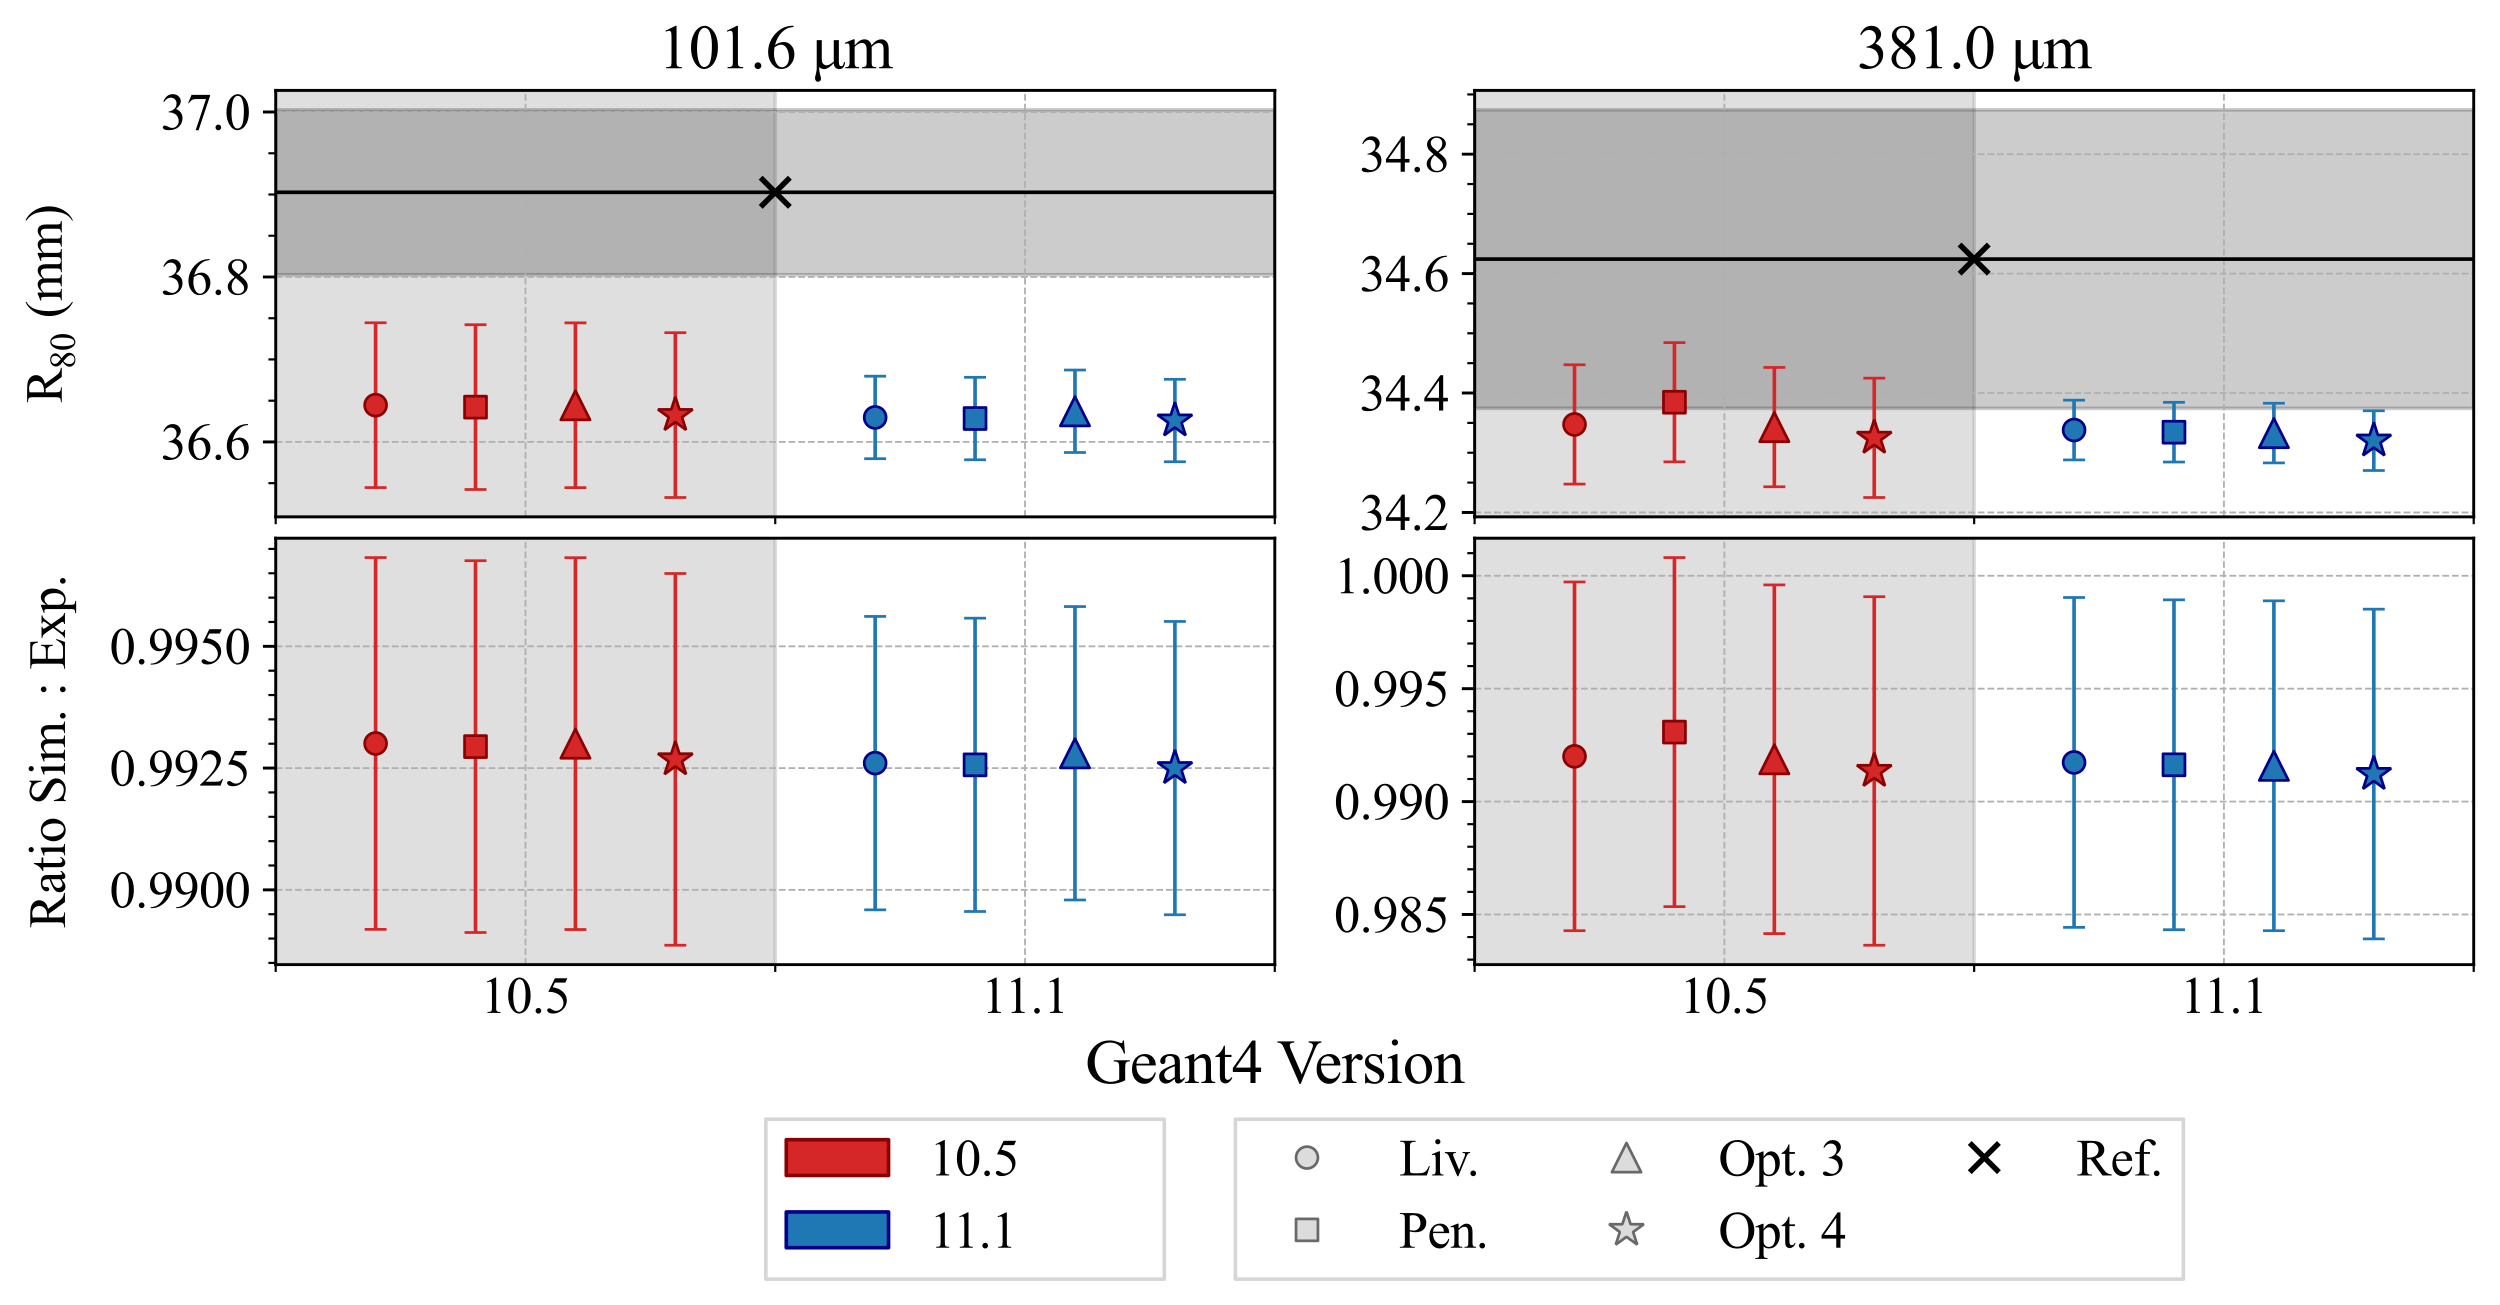 <?xml version="1.0" encoding="utf-8" standalone="no"?>
<!DOCTYPE svg PUBLIC "-//W3C//DTD SVG 1.1//EN"
  "http://www.w3.org/Graphics/SVG/1.1/DTD/svg11.dtd">
<svg xmlns:xlink="http://www.w3.org/1999/xlink" width="684.62pt" height="357.487pt" viewBox="0 0 684.62 357.487" xmlns="http://www.w3.org/2000/svg" version="1.1">
 <defs>
  <style type="text/css">*{stroke-linejoin: round; stroke-linecap: butt}</style>
 </defs>
 <g id="figure_1">
  <g id="patch_1">
   <path d="M 0 357.487 
L 684.62 357.487 
L 684.62 0 
L 0 0 
z
" style="fill: #ffffff"/>
  </g>
  <g id="axes_1">
   <g id="patch_2">
    <path d="M 75.5 141.544 
L 349.1 141.544 
L 349.1 24.763 
L 75.5 24.763 
z
" style="fill: #ffffff"/>
   </g>
   <g id="patch_3">
    <path d="M 75.5 141.544 
L 212.3 141.544 
L 212.3 24.763 
L 75.5 24.763 
z
" clip-path="url(#pc47762d484)" style="fill: #808080; opacity: 0.25; stroke: #808080; stroke-linejoin: miter"/>
   </g>
   <g id="PolyCollection_1">
    <defs>
     <path id="maf1011210d" d="M 75.5 -327.416 
L 75.5 -282.246 
L 349.1 -282.246 
L 349.1 -327.416 
L 349.1 -327.416 
L 75.5 -327.416 
z
" style="stroke: #000000; stroke-opacity: 0.2"/>
    </defs>
    <g clip-path="url(#pc47762d484)">
     <use xlink:href="#maf1011210d" x="0" y="357.487" style="fill-opacity: 0.2; stroke: #000000; stroke-opacity: 0.2"/>
    </g>
   </g>
   <g id="matplotlib.axis_1">
    <g id="xtick_1">
     <g id="line2d_1">
      <path d="M 143.9 141.544 
L 143.9 24.763 
" clip-path="url(#pc47762d484)" style="fill: none; stroke-dasharray: 1.85,0.8; stroke-dashoffset: 0; stroke: #b0b0b0; stroke-width: 0.5"/>
     </g>
     <g id="line2d_2"/>
    </g>
    <g id="xtick_2">
     <g id="line2d_3">
      <path d="M 280.7 141.544 
L 280.7 24.763 
" clip-path="url(#pc47762d484)" style="fill: none; stroke-dasharray: 1.85,0.8; stroke-dashoffset: 0; stroke: #b0b0b0; stroke-width: 0.5"/>
     </g>
     <g id="line2d_4"/>
    </g>
    <g id="xtick_3">
     <g id="line2d_5">
      <defs>
       <path id="m946586a40a" d="M 0 0 
L 0 2 
" style="stroke: #000000; stroke-width: 0.6"/>
      </defs>
      <g>
       <use xlink:href="#m946586a40a" x="75.5" y="141.544" style="stroke: #000000; stroke-width: 0.6"/>
      </g>
     </g>
    </g>
    <g id="xtick_4">
     <g id="line2d_6">
      <g>
       <use xlink:href="#m946586a40a" x="212.3" y="141.544" style="stroke: #000000; stroke-width: 0.6"/>
      </g>
     </g>
    </g>
    <g id="xtick_5">
     <g id="line2d_7">
      <g>
       <use xlink:href="#m946586a40a" x="349.1" y="141.544" style="stroke: #000000; stroke-width: 0.6"/>
      </g>
     </g>
    </g>
   </g>
   <g id="matplotlib.axis_2">
    <g id="ytick_1">
     <g id="line2d_8">
      <path d="M 75.5 121.017 
L 349.1 121.017 
" clip-path="url(#pc47762d484)" style="fill: none; stroke-dasharray: 1.85,0.8; stroke-dashoffset: 0; stroke: #b0b0b0; stroke-width: 0.5"/>
     </g>
     <g id="line2d_9">
      <defs>
       <path id="m7186242258" d="M 0 0 
L -3.5 0 
" style="stroke: #000000; stroke-width: 0.8"/>
      </defs>
      <g>
       <use xlink:href="#m7186242258" x="75.5" y="121.017" style="stroke: #000000; stroke-width: 0.8"/>
      </g>
     </g>
     <g id="text_1">
      <!-- $\mathdefault{36.6}$ -->
      <g transform="translate(44 125.878) scale(0.14 -0.14)">
       <defs>
        <path id="TimesNewRomanPSMT-33" d="M 325 3431 
Q 506 3859 782 4092 
Q 1059 4325 1472 4325 
Q 1981 4325 2253 3994 
Q 2459 3747 2459 3466 
Q 2459 3003 1878 2509 
Q 2269 2356 2469 2072 
Q 2669 1788 2669 1403 
Q 2669 853 2319 450 
Q 1863 -75 997 -75 
Q 569 -75 414 31 
Q 259 138 259 259 
Q 259 350 332 419 
Q 406 488 509 488 
Q 588 488 669 463 
Q 722 447 909 348 
Q 1097 250 1169 231 
Q 1284 197 1416 197 
Q 1734 197 1970 444 
Q 2206 691 2206 1028 
Q 2206 1275 2097 1509 
Q 2016 1684 1919 1775 
Q 1784 1900 1550 2001 
Q 1316 2103 1072 2103 
L 972 2103 
L 972 2197 
Q 1219 2228 1467 2375 
Q 1716 2522 1828 2728 
Q 1941 2934 1941 3181 
Q 1941 3503 1739 3701 
Q 1538 3900 1238 3900 
Q 753 3900 428 3381 
L 325 3431 
z
" transform="scale(0.016)"/>
        <path id="TimesNewRomanPSMT-36" d="M 2869 4325 
L 2869 4209 
Q 2456 4169 2195 4045 
Q 1934 3922 1679 3669 
Q 1425 3416 1258 3105 
Q 1091 2794 978 2366 
Q 1428 2675 1881 2675 
Q 2316 2675 2634 2325 
Q 2953 1975 2953 1425 
Q 2953 894 2631 456 
Q 2244 -75 1606 -75 
Q 1172 -75 869 213 
Q 275 772 275 1663 
Q 275 2231 503 2743 
Q 731 3256 1154 3653 
Q 1578 4050 1965 4187 
Q 2353 4325 2688 4325 
L 2869 4325 
z
M 925 2138 
Q 869 1716 869 1456 
Q 869 1156 980 804 
Q 1091 453 1309 247 
Q 1469 100 1697 100 
Q 1969 100 2183 356 
Q 2397 613 2397 1088 
Q 2397 1622 2184 2012 
Q 1972 2403 1581 2403 
Q 1463 2403 1327 2353 
Q 1191 2303 925 2138 
z
" transform="scale(0.016)"/>
        <path id="TimesNewRomanPSMT-2e" d="M 800 606 
Q 947 606 1047 504 
Q 1147 403 1147 259 
Q 1147 116 1045 14 
Q 944 -88 800 -88 
Q 656 -88 554 14 
Q 453 116 453 259 
Q 453 406 554 506 
Q 656 606 800 606 
z
" transform="scale(0.016)"/>
       </defs>
       <use xlink:href="#TimesNewRomanPSMT-33" transform="translate(0 0.422)"/>
       <use xlink:href="#TimesNewRomanPSMT-36" transform="translate(50 0.422)"/>
       <use xlink:href="#TimesNewRomanPSMT-2e" transform="translate(100 0.422)"/>
       <use xlink:href="#TimesNewRomanPSMT-36" transform="translate(125 0.422)"/>
      </g>
     </g>
    </g>
    <g id="ytick_2">
     <g id="line2d_10">
      <path d="M 75.5 75.847 
L 349.1 75.847 
" clip-path="url(#pc47762d484)" style="fill: none; stroke-dasharray: 1.85,0.8; stroke-dashoffset: 0; stroke: #b0b0b0; stroke-width: 0.5"/>
     </g>
     <g id="line2d_11">
      <g>
       <use xlink:href="#m7186242258" x="75.5" y="75.847" style="stroke: #000000; stroke-width: 0.8"/>
      </g>
     </g>
     <g id="text_2">
      <!-- $\mathdefault{36.8}$ -->
      <g transform="translate(44 80.708) scale(0.14 -0.14)">
       <defs>
        <path id="TimesNewRomanPSMT-38" d="M 1228 2134 
Q 725 2547 579 2797 
Q 434 3047 434 3316 
Q 434 3728 753 4026 
Q 1072 4325 1600 4325 
Q 2113 4325 2425 4047 
Q 2738 3769 2738 3413 
Q 2738 3175 2569 2928 
Q 2400 2681 1866 2347 
Q 2416 1922 2594 1678 
Q 2831 1359 2831 1006 
Q 2831 559 2490 242 
Q 2150 -75 1597 -75 
Q 994 -75 656 303 
Q 388 606 388 966 
Q 388 1247 577 1523 
Q 766 1800 1228 2134 
z
M 1719 2469 
Q 2094 2806 2194 3001 
Q 2294 3197 2294 3444 
Q 2294 3772 2109 3958 
Q 1925 4144 1606 4144 
Q 1288 4144 1088 3959 
Q 888 3775 888 3528 
Q 888 3366 970 3203 
Q 1053 3041 1206 2894 
L 1719 2469 
z
M 1375 2016 
Q 1116 1797 991 1539 
Q 866 1281 866 981 
Q 866 578 1086 336 
Q 1306 94 1647 94 
Q 1984 94 2187 284 
Q 2391 475 2391 747 
Q 2391 972 2272 1150 
Q 2050 1481 1375 2016 
z
" transform="scale(0.016)"/>
       </defs>
       <use xlink:href="#TimesNewRomanPSMT-33" transform="translate(0 0.422)"/>
       <use xlink:href="#TimesNewRomanPSMT-36" transform="translate(50 0.422)"/>
       <use xlink:href="#TimesNewRomanPSMT-2e" transform="translate(100 0.422)"/>
       <use xlink:href="#TimesNewRomanPSMT-38" transform="translate(125 0.422)"/>
      </g>
     </g>
    </g>
    <g id="ytick_3">
     <g id="line2d_12">
      <path d="M 75.5 30.677 
L 349.1 30.677 
" clip-path="url(#pc47762d484)" style="fill: none; stroke-dasharray: 1.85,0.8; stroke-dashoffset: 0; stroke: #b0b0b0; stroke-width: 0.5"/>
     </g>
     <g id="line2d_13">
      <g>
       <use xlink:href="#m7186242258" x="75.5" y="30.677" style="stroke: #000000; stroke-width: 0.8"/>
      </g>
     </g>
     <g id="text_3">
      <!-- $\mathdefault{37.0}$ -->
      <g transform="translate(44 35.538) scale(0.14 -0.14)">
       <defs>
        <path id="TimesNewRomanPSMT-37" d="M 644 4238 
L 2916 4238 
L 2916 4119 
L 1503 -88 
L 1153 -88 
L 2419 3728 
L 1253 3728 
Q 900 3728 750 3644 
Q 488 3500 328 3200 
L 238 3234 
L 644 4238 
z
" transform="scale(0.016)"/>
        <path id="TimesNewRomanPSMT-30" d="M 231 2094 
Q 231 2819 450 3342 
Q 669 3866 1031 4122 
Q 1313 4325 1613 4325 
Q 2100 4325 2488 3828 
Q 2972 3213 2972 2159 
Q 2972 1422 2759 906 
Q 2547 391 2217 158 
Q 1888 -75 1581 -75 
Q 975 -75 572 641 
Q 231 1244 231 2094 
z
M 844 2016 
Q 844 1141 1059 588 
Q 1238 122 1591 122 
Q 1759 122 1940 273 
Q 2122 425 2216 781 
Q 2359 1319 2359 2297 
Q 2359 3022 2209 3506 
Q 2097 3866 1919 4016 
Q 1791 4119 1609 4119 
Q 1397 4119 1231 3928 
Q 1006 3669 925 3112 
Q 844 2556 844 2016 
z
" transform="scale(0.016)"/>
       </defs>
       <use xlink:href="#TimesNewRomanPSMT-33" transform="translate(0 0.422)"/>
       <use xlink:href="#TimesNewRomanPSMT-37" transform="translate(50 0.422)"/>
       <use xlink:href="#TimesNewRomanPSMT-2e" transform="translate(100 0.422)"/>
       <use xlink:href="#TimesNewRomanPSMT-30" transform="translate(125 0.422)"/>
      </g>
     </g>
    </g>
    <g id="ytick_4">
     <g id="line2d_14">
      <defs>
       <path id="me6432c5900" d="M 0 0 
L -2 0 
" style="stroke: #000000; stroke-width: 0.6"/>
      </defs>
      <g>
       <use xlink:href="#me6432c5900" x="75.5" y="132.31" style="stroke: #000000; stroke-width: 0.6"/>
      </g>
     </g>
    </g>
    <g id="ytick_5">
     <g id="line2d_15">
      <g>
       <use xlink:href="#me6432c5900" x="75.5" y="109.725" style="stroke: #000000; stroke-width: 0.6"/>
      </g>
     </g>
    </g>
    <g id="ytick_6">
     <g id="line2d_16">
      <g>
       <use xlink:href="#me6432c5900" x="75.5" y="98.432" style="stroke: #000000; stroke-width: 0.6"/>
      </g>
     </g>
    </g>
    <g id="ytick_7">
     <g id="line2d_17">
      <g>
       <use xlink:href="#me6432c5900" x="75.5" y="87.14" style="stroke: #000000; stroke-width: 0.6"/>
      </g>
     </g>
    </g>
    <g id="ytick_8">
     <g id="line2d_18">
      <g>
       <use xlink:href="#me6432c5900" x="75.5" y="64.555" style="stroke: #000000; stroke-width: 0.6"/>
      </g>
     </g>
    </g>
    <g id="ytick_9">
     <g id="line2d_19">
      <g>
       <use xlink:href="#me6432c5900" x="75.5" y="53.262" style="stroke: #000000; stroke-width: 0.6"/>
      </g>
     </g>
    </g>
    <g id="ytick_10">
     <g id="line2d_20">
      <g>
       <use xlink:href="#me6432c5900" x="75.5" y="41.97" style="stroke: #000000; stroke-width: 0.6"/>
      </g>
     </g>
    </g>
    <g id="text_4">
     <!-- $R_{80}$ (mm) -->
     <g transform="translate(17 110.383) rotate(-90) scale(0.14 -0.14)">
      <defs>
       <path id="TimesNewRomanPSMT-52" d="M 4325 0 
L 3194 0 
L 1759 1981 
Q 1600 1975 1500 1975 
Q 1459 1975 1412 1976 
Q 1366 1978 1316 1981 
L 1316 750 
Q 1316 350 1403 253 
Q 1522 116 1759 116 
L 1925 116 
L 1925 0 
L 109 0 
L 109 116 
L 269 116 
Q 538 116 653 291 
Q 719 388 719 750 
L 719 3488 
Q 719 3888 631 3984 
Q 509 4122 269 4122 
L 109 4122 
L 109 4238 
L 1653 4238 
Q 2328 4238 2648 4139 
Q 2969 4041 3192 3777 
Q 3416 3513 3416 3147 
Q 3416 2756 3161 2468 
Q 2906 2181 2372 2063 
L 3247 847 
Q 3547 428 3762 290 
Q 3978 153 4325 116 
L 4325 0 
z
M 1316 2178 
Q 1375 2178 1419 2176 
Q 1463 2175 1491 2175 
Q 2097 2175 2405 2437 
Q 2713 2700 2713 3106 
Q 2713 3503 2464 3751 
Q 2216 4000 1806 4000 
Q 1625 4000 1316 3941 
L 1316 2178 
z
" transform="scale(0.016)"/>
       <path id="TimesNewRomanPSMT-20" transform="scale(0.016)"/>
       <path id="TimesNewRomanPSMT-28" d="M 1988 -1253 
L 1988 -1369 
Q 1516 -1131 1200 -813 
Q 750 -359 506 256 
Q 263 872 263 1534 
Q 263 2503 741 3301 
Q 1219 4100 1988 4444 
L 1988 4313 
Q 1603 4100 1356 3731 
Q 1109 3363 987 2797 
Q 866 2231 866 1616 
Q 866 947 969 400 
Q 1050 -31 1165 -292 
Q 1281 -553 1476 -793 
Q 1672 -1034 1988 -1253 
z
" transform="scale(0.016)"/>
       <path id="TimesNewRomanPSMT-6d" d="M 1050 2338 
Q 1363 2650 1419 2697 
Q 1559 2816 1721 2881 
Q 1884 2947 2044 2947 
Q 2313 2947 2506 2790 
Q 2700 2634 2766 2338 
Q 3088 2713 3309 2830 
Q 3531 2947 3766 2947 
Q 3994 2947 4170 2830 
Q 4347 2713 4450 2447 
Q 4519 2266 4519 1878 
L 4519 647 
Q 4519 378 4559 278 
Q 4591 209 4675 161 
Q 4759 113 4950 113 
L 4950 0 
L 3538 0 
L 3538 113 
L 3597 113 
Q 3781 113 3884 184 
Q 3956 234 3988 344 
Q 4000 397 4000 647 
L 4000 1878 
Q 4000 2228 3916 2372 
Q 3794 2572 3525 2572 
Q 3359 2572 3192 2489 
Q 3025 2406 2788 2181 
L 2781 2147 
L 2788 2013 
L 2788 647 
Q 2788 353 2820 281 
Q 2853 209 2943 161 
Q 3034 113 3253 113 
L 3253 0 
L 1806 0 
L 1806 113 
Q 2044 113 2133 169 
Q 2222 225 2256 338 
Q 2272 391 2272 647 
L 2272 1878 
Q 2272 2228 2169 2381 
Q 2031 2581 1784 2581 
Q 1616 2581 1450 2491 
Q 1191 2353 1050 2181 
L 1050 647 
Q 1050 366 1089 281 
Q 1128 197 1204 155 
Q 1281 113 1516 113 
L 1516 0 
L 100 0 
L 100 113 
Q 297 113 375 155 
Q 453 197 493 289 
Q 534 381 534 647 
L 534 1741 
Q 534 2213 506 2350 
Q 484 2453 437 2492 
Q 391 2531 309 2531 
Q 222 2531 100 2484 
L 53 2597 
L 916 2947 
L 1050 2947 
L 1050 2338 
z
" transform="scale(0.016)"/>
       <path id="TimesNewRomanPSMT-29" d="M 144 4313 
L 144 4444 
Q 619 4209 934 3891 
Q 1381 3434 1625 2820 
Q 1869 2206 1869 1541 
Q 1869 572 1392 -226 
Q 916 -1025 144 -1369 
L 144 -1253 
Q 528 -1038 776 -670 
Q 1025 -303 1145 264 
Q 1266 831 1266 1447 
Q 1266 2113 1163 2663 
Q 1084 3094 967 3353 
Q 850 3613 656 3853 
Q 463 4094 144 4313 
z
" transform="scale(0.016)"/>
      </defs>
      <use xlink:href="#TimesNewRomanPSMT-52" transform="translate(0 0.562)"/>
      <use xlink:href="#TimesNewRomanPSMT-38" transform="translate(66.699 -25.2) scale(0.7)"/>
      <use xlink:href="#TimesNewRomanPSMT-30" transform="translate(101.699 -25.2) scale(0.7)"/>
      <use xlink:href="#TimesNewRomanPSMT-20" transform="translate(140.993 0.562)"/>
      <use xlink:href="#TimesNewRomanPSMT-28" transform="translate(165.993 0.562)"/>
      <use xlink:href="#TimesNewRomanPSMT-6d" transform="translate(199.294 0.562)"/>
      <use xlink:href="#TimesNewRomanPSMT-6d" transform="translate(277.077 0.562)"/>
      <use xlink:href="#TimesNewRomanPSMT-29" transform="translate(354.86 0.562)"/>
     </g>
    </g>
   </g>
   <g id="LineCollection_1">
    <path d="M 102.86 133.516 
L 102.86 88.391 
" clip-path="url(#pc47762d484)" style="fill: none; stroke: #d62728"/>
   </g>
   <g id="line2d_21">
    <defs>
     <path id="m82416c93d1" d="M 3 0 
L -3 -0 
" style="stroke: #d62728; stroke-width: 0.75"/>
    </defs>
    <g clip-path="url(#pc47762d484)">
     <use xlink:href="#m82416c93d1" x="102.86" y="133.516" style="fill: #d62728; stroke: #d62728; stroke-width: 0.75"/>
    </g>
   </g>
   <g id="line2d_22">
    <g clip-path="url(#pc47762d484)">
     <use xlink:href="#m82416c93d1" x="102.86" y="88.391" style="fill: #d62728; stroke: #d62728; stroke-width: 0.75"/>
    </g>
   </g>
   <g id="LineCollection_2">
    <path d="M 130.22 134.051 
L 130.22 88.927 
" clip-path="url(#pc47762d484)" style="fill: none; stroke: #d62728"/>
   </g>
   <g id="line2d_23">
    <g clip-path="url(#pc47762d484)">
     <use xlink:href="#m82416c93d1" x="130.22" y="134.051" style="fill: #d62728; stroke: #d62728; stroke-width: 0.75"/>
    </g>
   </g>
   <g id="line2d_24">
    <g clip-path="url(#pc47762d484)">
     <use xlink:href="#m82416c93d1" x="130.22" y="88.927" style="fill: #d62728; stroke: #d62728; stroke-width: 0.75"/>
    </g>
   </g>
   <g id="LineCollection_3">
    <path d="M 157.58 133.54 
L 157.58 88.415 
" clip-path="url(#pc47762d484)" style="fill: none; stroke: #d62728"/>
   </g>
   <g id="line2d_25">
    <g clip-path="url(#pc47762d484)">
     <use xlink:href="#m82416c93d1" x="157.58" y="133.54" style="fill: #d62728; stroke: #d62728; stroke-width: 0.75"/>
    </g>
   </g>
   <g id="line2d_26">
    <g clip-path="url(#pc47762d484)">
     <use xlink:href="#m82416c93d1" x="157.58" y="88.415" style="fill: #d62728; stroke: #d62728; stroke-width: 0.75"/>
    </g>
   </g>
   <g id="LineCollection_4">
    <path d="M 184.94 136.235 
L 184.94 91.111 
" clip-path="url(#pc47762d484)" style="fill: none; stroke: #d62728"/>
   </g>
   <g id="line2d_27">
    <g clip-path="url(#pc47762d484)">
     <use xlink:href="#m82416c93d1" x="184.94" y="136.235" style="fill: #d62728; stroke: #d62728; stroke-width: 0.75"/>
    </g>
   </g>
   <g id="line2d_28">
    <g clip-path="url(#pc47762d484)">
     <use xlink:href="#m82416c93d1" x="184.94" y="91.111" style="fill: #d62728; stroke: #d62728; stroke-width: 0.75"/>
    </g>
   </g>
   <g id="LineCollection_5">
    <path d="M 239.66 125.606 
L 239.66 103.021 
" clip-path="url(#pc47762d484)" style="fill: none; stroke: #1f77b4"/>
   </g>
   <g id="line2d_29">
    <defs>
     <path id="mdeed6e6fed" d="M 3 0 
L -3 -0 
" style="stroke: #1f77b4; stroke-width: 0.75"/>
    </defs>
    <g clip-path="url(#pc47762d484)">
     <use xlink:href="#mdeed6e6fed" x="239.66" y="125.606" style="fill: #1f77b4; stroke: #1f77b4; stroke-width: 0.75"/>
    </g>
   </g>
   <g id="line2d_30">
    <g clip-path="url(#pc47762d484)">
     <use xlink:href="#mdeed6e6fed" x="239.66" y="103.021" style="fill: #1f77b4; stroke: #1f77b4; stroke-width: 0.75"/>
    </g>
   </g>
   <g id="LineCollection_6">
    <path d="M 267.02 125.901 
L 267.02 103.316 
" clip-path="url(#pc47762d484)" style="fill: none; stroke: #1f77b4"/>
   </g>
   <g id="line2d_31">
    <g clip-path="url(#pc47762d484)">
     <use xlink:href="#mdeed6e6fed" x="267.02" y="125.901" style="fill: #1f77b4; stroke: #1f77b4; stroke-width: 0.75"/>
    </g>
   </g>
   <g id="line2d_32">
    <g clip-path="url(#pc47762d484)">
     <use xlink:href="#mdeed6e6fed" x="267.02" y="103.316" style="fill: #1f77b4; stroke: #1f77b4; stroke-width: 0.75"/>
    </g>
   </g>
   <g id="LineCollection_7">
    <path d="M 294.38 123.921 
L 294.38 101.336 
" clip-path="url(#pc47762d484)" style="fill: none; stroke: #1f77b4"/>
   </g>
   <g id="line2d_33">
    <g clip-path="url(#pc47762d484)">
     <use xlink:href="#mdeed6e6fed" x="294.38" y="123.921" style="fill: #1f77b4; stroke: #1f77b4; stroke-width: 0.75"/>
    </g>
   </g>
   <g id="line2d_34">
    <g clip-path="url(#pc47762d484)">
     <use xlink:href="#mdeed6e6fed" x="294.38" y="101.336" style="fill: #1f77b4; stroke: #1f77b4; stroke-width: 0.75"/>
    </g>
   </g>
   <g id="LineCollection_8">
    <path d="M 321.74 126.461 
L 321.74 103.876 
" clip-path="url(#pc47762d484)" style="fill: none; stroke: #1f77b4"/>
   </g>
   <g id="line2d_35">
    <g clip-path="url(#pc47762d484)">
     <use xlink:href="#mdeed6e6fed" x="321.74" y="126.461" style="fill: #1f77b4; stroke: #1f77b4; stroke-width: 0.75"/>
    </g>
   </g>
   <g id="line2d_36">
    <g clip-path="url(#pc47762d484)">
     <use xlink:href="#mdeed6e6fed" x="321.74" y="103.876" style="fill: #1f77b4; stroke: #1f77b4; stroke-width: 0.75"/>
    </g>
   </g>
   <g id="line2d_37">
    <path d="M 75.5 52.656 
L 349.1 52.656 
" clip-path="url(#pc47762d484)" style="fill: none; stroke: #000000; stroke-linecap: square"/>
   </g>
   <g id="line2d_38">
    <defs>
     <path id="m01bb44fcdf" d="M 0 3 
C 0.796 3 1.559 2.684 2.121 2.121 
C 2.684 1.559 3 0.796 3 0 
C 3 -0.796 2.684 -1.559 2.121 -2.121 
C 1.559 -2.684 0.796 -3 0 -3 
C -0.796 -3 -1.559 -2.684 -2.121 -2.121 
C -2.684 -1.559 -3 -0.796 -3 0 
C -3 0.796 -2.684 1.559 -2.121 2.121 
C -1.559 2.684 -0.796 3 0 3 
z
" style="stroke: #8b0000; stroke-width: 0.75"/>
    </defs>
    <g clip-path="url(#pc47762d484)">
     <use xlink:href="#m01bb44fcdf" x="102.86" y="110.954" style="fill: #d62728; stroke: #8b0000; stroke-width: 0.75"/>
    </g>
   </g>
   <g id="line2d_39">
    <defs>
     <path id="m9dda1f6020" d="M -3 3 
L 3 3 
L 3 -3 
L -3 -3 
z
" style="stroke: #8b0000; stroke-width: 0.75; stroke-linejoin: miter"/>
    </defs>
    <g clip-path="url(#pc47762d484)">
     <use xlink:href="#m9dda1f6020" x="130.22" y="111.489" style="fill: #d62728; stroke: #8b0000; stroke-width: 0.75; stroke-linejoin: miter"/>
    </g>
   </g>
   <g id="line2d_40">
    <defs>
     <path id="mbd4de8c2ea" d="M 0 -4 
L -4 4 
L 4 4 
z
" style="stroke: #8b0000; stroke-width: 0.75; stroke-linejoin: miter"/>
    </defs>
    <g clip-path="url(#pc47762d484)">
     <use xlink:href="#mbd4de8c2ea" x="157.58" y="110.978" style="fill: #d62728; stroke: #8b0000; stroke-width: 0.75; stroke-linejoin: miter"/>
    </g>
   </g>
   <g id="line2d_41">
    <defs>
     <path id="m8c5bb6623f" d="M 0 -5 
L -1.123 -1.545 
L -4.755 -1.545 
L -1.816 0.59 
L -2.939 4.045 
L -0 1.91 
L 2.939 4.045 
L 1.816 0.59 
L 4.755 -1.545 
L 1.123 -1.545 
z
" style="stroke: #8b0000; stroke-width: 0.75; stroke-linejoin: bevel"/>
    </defs>
    <g clip-path="url(#pc47762d484)">
     <use xlink:href="#m8c5bb6623f" x="184.94" y="113.673" style="fill: #d62728; stroke: #8b0000; stroke-width: 0.75; stroke-linejoin: bevel"/>
    </g>
   </g>
   <g id="line2d_42">
    <defs>
     <path id="m10bf794518" d="M 0 3 
C 0.796 3 1.559 2.684 2.121 2.121 
C 2.684 1.559 3 0.796 3 0 
C 3 -0.796 2.684 -1.559 2.121 -2.121 
C 1.559 -2.684 0.796 -3 0 -3 
C -0.796 -3 -1.559 -2.684 -2.121 -2.121 
C -2.684 -1.559 -3 -0.796 -3 0 
C -3 0.796 -2.684 1.559 -2.121 2.121 
C -1.559 2.684 -0.796 3 0 3 
z
" style="stroke: #00008b; stroke-width: 0.75"/>
    </defs>
    <g clip-path="url(#pc47762d484)">
     <use xlink:href="#m10bf794518" x="239.66" y="114.314" style="fill: #1f77b4; stroke: #00008b; stroke-width: 0.75"/>
    </g>
   </g>
   <g id="line2d_43">
    <defs>
     <path id="m7534cd1ea8" d="M -3 3 
L 3 3 
L 3 -3 
L -3 -3 
z
" style="stroke: #00008b; stroke-width: 0.75; stroke-linejoin: miter"/>
    </defs>
    <g clip-path="url(#pc47762d484)">
     <use xlink:href="#m7534cd1ea8" x="267.02" y="114.608" style="fill: #1f77b4; stroke: #00008b; stroke-width: 0.75; stroke-linejoin: miter"/>
    </g>
   </g>
   <g id="line2d_44">
    <defs>
     <path id="m0083f75546" d="M 0 -4 
L -4 4 
L 4 4 
z
" style="stroke: #00008b; stroke-width: 0.75; stroke-linejoin: miter"/>
    </defs>
    <g clip-path="url(#pc47762d484)">
     <use xlink:href="#m0083f75546" x="294.38" y="112.628" style="fill: #1f77b4; stroke: #00008b; stroke-width: 0.75; stroke-linejoin: miter"/>
    </g>
   </g>
   <g id="line2d_45">
    <defs>
     <path id="mb043c9ce5a" d="M 0 -5 
L -1.123 -1.545 
L -4.755 -1.545 
L -1.816 0.59 
L -2.939 4.045 
L -0 1.91 
L 2.939 4.045 
L 1.816 0.59 
L 4.755 -1.545 
L 1.123 -1.545 
z
" style="stroke: #00008b; stroke-width: 0.75; stroke-linejoin: bevel"/>
    </defs>
    <g clip-path="url(#pc47762d484)">
     <use xlink:href="#mb043c9ce5a" x="321.74" y="115.169" style="fill: #1f77b4; stroke: #00008b; stroke-width: 0.75; stroke-linejoin: bevel"/>
    </g>
   </g>
   <g id="patch_4">
    <path d="M 75.5 141.544 
L 75.5 24.763 
" style="fill: none; stroke: #000000; stroke-width: 0.8; stroke-linejoin: miter; stroke-linecap: square"/>
   </g>
   <g id="patch_5">
    <path d="M 349.1 141.544 
L 349.1 24.763 
" style="fill: none; stroke: #000000; stroke-width: 0.8; stroke-linejoin: miter; stroke-linecap: square"/>
   </g>
   <g id="patch_6">
    <path d="M 75.5 141.544 
L 349.1 141.544 
" style="fill: none; stroke: #000000; stroke-width: 0.8; stroke-linejoin: miter; stroke-linecap: square"/>
   </g>
   <g id="patch_7">
    <path d="M 75.5 24.763 
L 349.1 24.763 
" style="fill: none; stroke: #000000; stroke-width: 0.8; stroke-linejoin: miter; stroke-linecap: square"/>
   </g>
   <g id="text_5">
    <!-- 101.6 $\mu$m -->
    <g transform="translate(180.212 18.763) scale(0.168 -0.168)">
     <defs>
      <path id="TimesNewRomanPSMT-31" d="M 750 3822 
L 1781 4325 
L 1884 4325 
L 1884 747 
Q 1884 391 1914 303 
Q 1944 216 2037 169 
Q 2131 122 2419 116 
L 2419 0 
L 825 0 
L 825 116 
Q 1125 122 1212 167 
Q 1300 213 1334 289 
Q 1369 366 1369 747 
L 1369 3034 
Q 1369 3497 1338 3628 
Q 1316 3728 1258 3775 
Q 1200 3822 1119 3822 
Q 1003 3822 797 3725 
L 750 3822 
z
" transform="scale(0.016)"/>
      <path id="TimesNewRomanPSMT-3bc" d="M 2275 519 
Q 1709 -88 1291 -88 
Q 1022 -88 791 119 
L 791 -47 
Q 791 -334 878 -625 
Q 978 -947 978 -1050 
Q 978 -1194 887 -1287 
Q 797 -1381 663 -1381 
Q 525 -1381 444 -1272 
Q 363 -1163 363 -1009 
Q 363 -897 444 -603 
Q 538 -278 538 28 
L 538 2863 
L 1053 2863 
L 1053 1009 
Q 1053 728 1101 597 
Q 1150 466 1273 383 
Q 1397 300 1553 300 
Q 1831 300 2275 681 
L 2275 2863 
L 2794 2863 
L 2794 691 
Q 2794 416 2850 311 
Q 2906 206 3041 206 
Q 3253 206 3316 622 
L 3428 622 
Q 3369 -88 2828 -88 
Q 2594 -88 2439 70 
Q 2284 228 2275 519 
z
" transform="scale(0.016)"/>
     </defs>
     <use xlink:href="#TimesNewRomanPSMT-31" transform="translate(0 0.422)"/>
     <use xlink:href="#TimesNewRomanPSMT-30" transform="translate(50 0.422)"/>
     <use xlink:href="#TimesNewRomanPSMT-31" transform="translate(100 0.422)"/>
     <use xlink:href="#TimesNewRomanPSMT-2e" transform="translate(150 0.422)"/>
     <use xlink:href="#TimesNewRomanPSMT-36" transform="translate(175 0.422)"/>
     <use xlink:href="#TimesNewRomanPSMT-20" transform="translate(225 0.422)"/>
     <use xlink:href="#TimesNewRomanPSMT-3bc" transform="translate(250 0.422)"/>
     <use xlink:href="#TimesNewRomanPSMT-6d" transform="translate(303.613 0.422)"/>
    </g>
   </g>
   <g id="line2d_46">
    <defs>
     <path id="m5385ed3c1d" d="M -4 4 
L 4 -4 
M -4 -4 
L 4 4 
" style="stroke: #000000; stroke-width: 1.5"/>
    </defs>
    <g clip-path="url(#pc47762d484)">
     <use xlink:href="#m5385ed3c1d" x="212.3" y="52.656" style="fill-opacity: 0; stroke: #000000; stroke-width: 1.5"/>
    </g>
   </g>
  </g>
  <g id="axes_2">
   <g id="patch_8">
    <path d="M 75.5 264.163 
L 349.1 264.163 
L 349.1 147.383 
L 75.5 147.383 
z
" style="fill: #ffffff"/>
   </g>
   <g id="patch_9">
    <path d="M 75.5 264.163 
L 212.3 264.163 
L 212.3 147.383 
L 75.5 147.383 
z
" clip-path="url(#p529e43524f)" style="fill: #808080; opacity: 0.25; stroke: #808080; stroke-linejoin: miter"/>
   </g>
   <g id="matplotlib.axis_3">
    <g id="xtick_6">
     <g id="line2d_47">
      <path d="M 143.9 264.163 
L 143.9 147.383 
" clip-path="url(#p529e43524f)" style="fill: none; stroke-dasharray: 1.85,0.8; stroke-dashoffset: 0; stroke: #b0b0b0; stroke-width: 0.5"/>
     </g>
     <g id="line2d_48"/>
     <g id="text_6">
      <!-- 10.5 -->
      <g transform="translate(131.65 277.384) scale(0.14 -0.14)">
       <defs>
        <path id="TimesNewRomanPSMT-35" d="M 2778 4238 
L 2534 3706 
L 1259 3706 
L 981 3138 
Q 1809 3016 2294 2522 
Q 2709 2097 2709 1522 
Q 2709 1188 2573 903 
Q 2438 619 2231 419 
Q 2025 219 1772 97 
Q 1413 -75 1034 -75 
Q 653 -75 479 54 
Q 306 184 306 341 
Q 306 428 378 495 
Q 450 563 559 563 
Q 641 563 702 538 
Q 763 513 909 409 
Q 1144 247 1384 247 
Q 1750 247 2026 523 
Q 2303 800 2303 1197 
Q 2303 1581 2056 1914 
Q 1809 2247 1375 2428 
Q 1034 2569 447 2591 
L 1259 4238 
L 2778 4238 
z
" transform="scale(0.016)"/>
       </defs>
       <use xlink:href="#TimesNewRomanPSMT-31"/>
       <use xlink:href="#TimesNewRomanPSMT-30" x="50"/>
       <use xlink:href="#TimesNewRomanPSMT-2e" x="100"/>
       <use xlink:href="#TimesNewRomanPSMT-35" x="125"/>
      </g>
     </g>
    </g>
    <g id="xtick_7">
     <g id="line2d_49">
      <path d="M 280.7 264.163 
L 280.7 147.383 
" clip-path="url(#p529e43524f)" style="fill: none; stroke-dasharray: 1.85,0.8; stroke-dashoffset: 0; stroke: #b0b0b0; stroke-width: 0.5"/>
     </g>
     <g id="line2d_50"/>
     <g id="text_7">
      <!-- 11.1 -->
      <g transform="translate(268.712 277.384) scale(0.14 -0.14)">
       <use xlink:href="#TimesNewRomanPSMT-31"/>
       <use xlink:href="#TimesNewRomanPSMT-31" x="46.25"/>
       <use xlink:href="#TimesNewRomanPSMT-2e" x="96.25"/>
       <use xlink:href="#TimesNewRomanPSMT-31" x="121.25"/>
      </g>
     </g>
    </g>
    <g id="xtick_8">
     <g id="line2d_51">
      <g>
       <use xlink:href="#m946586a40a" x="75.5" y="264.163" style="stroke: #000000; stroke-width: 0.6"/>
      </g>
     </g>
    </g>
    <g id="xtick_9">
     <g id="line2d_52">
      <g>
       <use xlink:href="#m946586a40a" x="212.3" y="264.163" style="stroke: #000000; stroke-width: 0.6"/>
      </g>
     </g>
    </g>
    <g id="xtick_10">
     <g id="line2d_53">
      <g>
       <use xlink:href="#m946586a40a" x="349.1" y="264.163" style="stroke: #000000; stroke-width: 0.6"/>
      </g>
     </g>
    </g>
   </g>
   <g id="matplotlib.axis_4">
    <g id="ytick_11">
     <g id="line2d_54">
      <path d="M 75.5 243.685 
L 349.1 243.685 
" clip-path="url(#p529e43524f)" style="fill: none; stroke-dasharray: 1.85,0.8; stroke-dashoffset: 0; stroke: #b0b0b0; stroke-width: 0.5"/>
     </g>
     <g id="line2d_55">
      <g>
       <use xlink:href="#m7186242258" x="75.5" y="243.685" style="stroke: #000000; stroke-width: 0.8"/>
      </g>
     </g>
     <g id="text_8">
      <!-- $\mathdefault{0.9900}$ -->
      <g transform="translate(30 248.546) scale(0.14 -0.14)">
       <defs>
        <path id="TimesNewRomanPSMT-39" d="M 338 -88 
L 338 28 
Q 744 34 1094 217 
Q 1444 400 1770 856 
Q 2097 1313 2225 1859 
Q 1734 1544 1338 1544 
Q 891 1544 572 1889 
Q 253 2234 253 2806 
Q 253 3363 572 3797 
Q 956 4325 1575 4325 
Q 2097 4325 2469 3894 
Q 2925 3359 2925 2575 
Q 2925 1869 2578 1258 
Q 2231 647 1613 244 
Q 1109 -88 516 -88 
L 338 -88 
z
M 2275 2091 
Q 2331 2497 2331 2741 
Q 2331 3044 2228 3395 
Q 2125 3747 1936 3934 
Q 1747 4122 1506 4122 
Q 1228 4122 1018 3872 
Q 809 3622 809 3128 
Q 809 2469 1088 2097 
Q 1291 1828 1588 1828 
Q 1731 1828 1928 1897 
Q 2125 1966 2275 2091 
z
" transform="scale(0.016)"/>
       </defs>
       <use xlink:href="#TimesNewRomanPSMT-30" transform="translate(0 0.422)"/>
       <use xlink:href="#TimesNewRomanPSMT-2e" transform="translate(50 0.422)"/>
       <use xlink:href="#TimesNewRomanPSMT-39" transform="translate(75 0.422)"/>
       <use xlink:href="#TimesNewRomanPSMT-39" transform="translate(125 0.422)"/>
       <use xlink:href="#TimesNewRomanPSMT-30" transform="translate(175 0.422)"/>
       <use xlink:href="#TimesNewRomanPSMT-30" transform="translate(225 0.422)"/>
      </g>
     </g>
    </g>
    <g id="ytick_12">
     <g id="line2d_56">
      <path d="M 75.5 210.34 
L 349.1 210.34 
" clip-path="url(#p529e43524f)" style="fill: none; stroke-dasharray: 1.85,0.8; stroke-dashoffset: 0; stroke: #b0b0b0; stroke-width: 0.5"/>
     </g>
     <g id="line2d_57">
      <g>
       <use xlink:href="#m7186242258" x="75.5" y="210.34" style="stroke: #000000; stroke-width: 0.8"/>
      </g>
     </g>
     <g id="text_9">
      <!-- $\mathdefault{0.9925}$ -->
      <g transform="translate(30 215.201) scale(0.14 -0.14)">
       <defs>
        <path id="TimesNewRomanPSMT-32" d="M 2934 816 
L 2638 0 
L 138 0 
L 138 116 
Q 1241 1122 1691 1759 
Q 2141 2397 2141 2925 
Q 2141 3328 1894 3587 
Q 1647 3847 1303 3847 
Q 991 3847 742 3664 
Q 494 3481 375 3128 
L 259 3128 
Q 338 3706 661 4015 
Q 984 4325 1469 4325 
Q 1984 4325 2329 3994 
Q 2675 3663 2675 3213 
Q 2675 2891 2525 2569 
Q 2294 2063 1775 1497 
Q 997 647 803 472 
L 1909 472 
Q 2247 472 2383 497 
Q 2519 522 2628 598 
Q 2738 675 2819 816 
L 2934 816 
z
" transform="scale(0.016)"/>
       </defs>
       <use xlink:href="#TimesNewRomanPSMT-30" transform="translate(0 0.422)"/>
       <use xlink:href="#TimesNewRomanPSMT-2e" transform="translate(50 0.422)"/>
       <use xlink:href="#TimesNewRomanPSMT-39" transform="translate(75 0.422)"/>
       <use xlink:href="#TimesNewRomanPSMT-39" transform="translate(125 0.422)"/>
       <use xlink:href="#TimesNewRomanPSMT-32" transform="translate(175 0.422)"/>
       <use xlink:href="#TimesNewRomanPSMT-35" transform="translate(225 0.422)"/>
      </g>
     </g>
    </g>
    <g id="ytick_13">
     <g id="line2d_58">
      <path d="M 75.5 176.996 
L 349.1 176.996 
" clip-path="url(#p529e43524f)" style="fill: none; stroke-dasharray: 1.85,0.8; stroke-dashoffset: 0; stroke: #b0b0b0; stroke-width: 0.5"/>
     </g>
     <g id="line2d_59">
      <g>
       <use xlink:href="#m7186242258" x="75.5" y="176.996" style="stroke: #000000; stroke-width: 0.8"/>
      </g>
     </g>
     <g id="text_10">
      <!-- $\mathdefault{0.9950}$ -->
      <g transform="translate(30 181.856) scale(0.14 -0.14)">
       <use xlink:href="#TimesNewRomanPSMT-30" transform="translate(0 0.422)"/>
       <use xlink:href="#TimesNewRomanPSMT-2e" transform="translate(50 0.422)"/>
       <use xlink:href="#TimesNewRomanPSMT-39" transform="translate(75 0.422)"/>
       <use xlink:href="#TimesNewRomanPSMT-39" transform="translate(125 0.422)"/>
       <use xlink:href="#TimesNewRomanPSMT-35" transform="translate(175 0.422)"/>
       <use xlink:href="#TimesNewRomanPSMT-30" transform="translate(225 0.422)"/>
      </g>
     </g>
    </g>
    <g id="ytick_14">
     <g id="line2d_60">
      <g>
       <use xlink:href="#me6432c5900" x="75.5" y="263.692" style="stroke: #000000; stroke-width: 0.6"/>
      </g>
     </g>
    </g>
    <g id="ytick_15">
     <g id="line2d_61">
      <g>
       <use xlink:href="#me6432c5900" x="75.5" y="257.023" style="stroke: #000000; stroke-width: 0.6"/>
      </g>
     </g>
    </g>
    <g id="ytick_16">
     <g id="line2d_62">
      <g>
       <use xlink:href="#me6432c5900" x="75.5" y="250.354" style="stroke: #000000; stroke-width: 0.6"/>
      </g>
     </g>
    </g>
    <g id="ytick_17">
     <g id="line2d_63">
      <g>
       <use xlink:href="#me6432c5900" x="75.5" y="237.016" style="stroke: #000000; stroke-width: 0.6"/>
      </g>
     </g>
    </g>
    <g id="ytick_18">
     <g id="line2d_64">
      <g>
       <use xlink:href="#me6432c5900" x="75.5" y="230.347" style="stroke: #000000; stroke-width: 0.6"/>
      </g>
     </g>
    </g>
    <g id="ytick_19">
     <g id="line2d_65">
      <g>
       <use xlink:href="#me6432c5900" x="75.5" y="223.678" style="stroke: #000000; stroke-width: 0.6"/>
      </g>
     </g>
    </g>
    <g id="ytick_20">
     <g id="line2d_66">
      <g>
       <use xlink:href="#me6432c5900" x="75.5" y="217.009" style="stroke: #000000; stroke-width: 0.6"/>
      </g>
     </g>
    </g>
    <g id="ytick_21">
     <g id="line2d_67">
      <g>
       <use xlink:href="#me6432c5900" x="75.5" y="203.671" style="stroke: #000000; stroke-width: 0.6"/>
      </g>
     </g>
    </g>
    <g id="ytick_22">
     <g id="line2d_68">
      <g>
       <use xlink:href="#me6432c5900" x="75.5" y="197.003" style="stroke: #000000; stroke-width: 0.6"/>
      </g>
     </g>
    </g>
    <g id="ytick_23">
     <g id="line2d_69">
      <g>
       <use xlink:href="#me6432c5900" x="75.5" y="190.334" style="stroke: #000000; stroke-width: 0.6"/>
      </g>
     </g>
    </g>
    <g id="ytick_24">
     <g id="line2d_70">
      <g>
       <use xlink:href="#me6432c5900" x="75.5" y="183.665" style="stroke: #000000; stroke-width: 0.6"/>
      </g>
     </g>
    </g>
    <g id="ytick_25">
     <g id="line2d_71">
      <g>
       <use xlink:href="#me6432c5900" x="75.5" y="170.327" style="stroke: #000000; stroke-width: 0.6"/>
      </g>
     </g>
    </g>
    <g id="ytick_26">
     <g id="line2d_72">
      <g>
       <use xlink:href="#me6432c5900" x="75.5" y="163.658" style="stroke: #000000; stroke-width: 0.6"/>
      </g>
     </g>
    </g>
    <g id="ytick_27">
     <g id="line2d_73">
      <g>
       <use xlink:href="#me6432c5900" x="75.5" y="156.989" style="stroke: #000000; stroke-width: 0.6"/>
      </g>
     </g>
    </g>
    <g id="ytick_28">
     <g id="line2d_74">
      <g>
       <use xlink:href="#me6432c5900" x="75.5" y="150.32" style="stroke: #000000; stroke-width: 0.6"/>
      </g>
     </g>
    </g>
    <g id="text_11">
     <!-- Ratio Sim. : Exp. -->
     <g transform="translate(17.785 254.191) rotate(-90) scale(0.14 -0.14)">
      <defs>
       <path id="TimesNewRomanPSMT-61" d="M 1822 413 
Q 1381 72 1269 19 
Q 1100 -59 909 -59 
Q 613 -59 420 144 
Q 228 347 228 678 
Q 228 888 322 1041 
Q 450 1253 767 1440 
Q 1084 1628 1822 1897 
L 1822 2009 
Q 1822 2438 1686 2597 
Q 1550 2756 1291 2756 
Q 1094 2756 978 2650 
Q 859 2544 859 2406 
L 866 2225 
Q 866 2081 792 2003 
Q 719 1925 600 1925 
Q 484 1925 411 2006 
Q 338 2088 338 2228 
Q 338 2497 613 2722 
Q 888 2947 1384 2947 
Q 1766 2947 2009 2819 
Q 2194 2722 2281 2516 
Q 2338 2381 2338 1966 
L 2338 994 
Q 2338 584 2353 492 
Q 2369 400 2405 369 
Q 2441 338 2488 338 
Q 2538 338 2575 359 
Q 2641 400 2828 588 
L 2828 413 
Q 2478 -56 2159 -56 
Q 2006 -56 1915 50 
Q 1825 156 1822 413 
z
M 1822 616 
L 1822 1706 
Q 1350 1519 1213 1441 
Q 966 1303 859 1153 
Q 753 1003 753 825 
Q 753 600 887 451 
Q 1022 303 1197 303 
Q 1434 303 1822 616 
z
" transform="scale(0.016)"/>
       <path id="TimesNewRomanPSMT-74" d="M 1031 3803 
L 1031 2863 
L 1700 2863 
L 1700 2644 
L 1031 2644 
L 1031 788 
Q 1031 509 1111 412 
Q 1191 316 1316 316 
Q 1419 316 1516 380 
Q 1613 444 1666 569 
L 1788 569 
Q 1678 263 1478 108 
Q 1278 -47 1066 -47 
Q 922 -47 784 33 
Q 647 113 581 261 
Q 516 409 516 719 
L 516 2644 
L 63 2644 
L 63 2747 
Q 234 2816 414 2980 
Q 594 3144 734 3369 
Q 806 3488 934 3803 
L 1031 3803 
z
" transform="scale(0.016)"/>
       <path id="TimesNewRomanPSMT-69" d="M 928 4444 
Q 1059 4444 1151 4351 
Q 1244 4259 1244 4128 
Q 1244 3997 1151 3903 
Q 1059 3809 928 3809 
Q 797 3809 703 3903 
Q 609 3997 609 4128 
Q 609 4259 701 4351 
Q 794 4444 928 4444 
z
M 1188 2947 
L 1188 647 
Q 1188 378 1227 289 
Q 1266 200 1342 156 
Q 1419 113 1622 113 
L 1622 0 
L 231 0 
L 231 113 
Q 441 113 512 153 
Q 584 194 626 287 
Q 669 381 669 647 
L 669 1750 
Q 669 2216 641 2353 
Q 619 2453 572 2492 
Q 525 2531 444 2531 
Q 356 2531 231 2484 
L 188 2597 
L 1050 2947 
L 1188 2947 
z
" transform="scale(0.016)"/>
       <path id="TimesNewRomanPSMT-6f" d="M 1600 2947 
Q 2250 2947 2644 2453 
Q 2978 2031 2978 1484 
Q 2978 1100 2793 706 
Q 2609 313 2286 112 
Q 1963 -88 1566 -88 
Q 919 -88 538 428 
Q 216 863 216 1403 
Q 216 1797 411 2186 
Q 606 2575 925 2761 
Q 1244 2947 1600 2947 
z
M 1503 2744 
Q 1338 2744 1170 2645 
Q 1003 2547 900 2300 
Q 797 2053 797 1666 
Q 797 1041 1045 587 
Q 1294 134 1700 134 
Q 2003 134 2200 384 
Q 2397 634 2397 1244 
Q 2397 2006 2069 2444 
Q 1847 2744 1503 2744 
z
" transform="scale(0.016)"/>
       <path id="TimesNewRomanPSMT-53" d="M 2934 4334 
L 2934 2869 
L 2819 2869 
Q 2763 3291 2617 3541 
Q 2472 3791 2203 3937 
Q 1934 4084 1647 4084 
Q 1322 4084 1109 3886 
Q 897 3688 897 3434 
Q 897 3241 1031 3081 
Q 1225 2847 1953 2456 
Q 2547 2138 2764 1967 
Q 2981 1797 3098 1565 
Q 3216 1334 3216 1081 
Q 3216 600 2842 251 
Q 2469 -97 1881 -97 
Q 1697 -97 1534 -69 
Q 1438 -53 1133 45 
Q 828 144 747 144 
Q 669 144 623 97 
Q 578 50 556 -97 
L 441 -97 
L 441 1356 
L 556 1356 
Q 638 900 775 673 
Q 913 447 1195 297 
Q 1478 147 1816 147 
Q 2206 147 2432 353 
Q 2659 559 2659 841 
Q 2659 997 2573 1156 
Q 2488 1316 2306 1453 
Q 2184 1547 1640 1851 
Q 1097 2156 867 2337 
Q 638 2519 519 2737 
Q 400 2956 400 3219 
Q 400 3675 750 4004 
Q 1100 4334 1641 4334 
Q 1978 4334 2356 4169 
Q 2531 4091 2603 4091 
Q 2684 4091 2736 4139 
Q 2788 4188 2819 4334 
L 2934 4334 
z
" transform="scale(0.016)"/>
       <path id="TimesNewRomanPSMT-3a" d="M 903 2950 
Q 1047 2950 1148 2848 
Q 1250 2747 1250 2603 
Q 1250 2459 1148 2357 
Q 1047 2256 903 2256 
Q 759 2256 657 2357 
Q 556 2459 556 2603 
Q 556 2747 657 2848 
Q 759 2950 903 2950 
z
M 897 609 
Q 1044 609 1145 506 
Q 1247 403 1247 259 
Q 1247 116 1144 14 
Q 1041 -88 897 -88 
Q 753 -88 651 14 
Q 550 116 550 259 
Q 550 403 651 506 
Q 753 609 897 609 
z
" transform="scale(0.016)"/>
       <path id="TimesNewRomanPSMT-45" d="M 1338 4006 
L 1338 2331 
L 2269 2331 
Q 2631 2331 2753 2441 
Q 2916 2584 2934 2947 
L 3050 2947 
L 3050 1472 
L 2934 1472 
Q 2891 1781 2847 1869 
Q 2791 1978 2662 2040 
Q 2534 2103 2269 2103 
L 1338 2103 
L 1338 706 
Q 1338 425 1363 364 
Q 1388 303 1450 267 
Q 1513 231 1688 231 
L 2406 231 
Q 2766 231 2928 281 
Q 3091 331 3241 478 
Q 3434 672 3638 1063 
L 3763 1063 
L 3397 0 
L 131 0 
L 131 116 
L 281 116 
Q 431 116 566 188 
Q 666 238 702 338 
Q 738 438 738 747 
L 738 3500 
Q 738 3903 656 3997 
Q 544 4122 281 4122 
L 131 4122 
L 131 4238 
L 3397 4238 
L 3444 3309 
L 3322 3309 
Q 3256 3644 3176 3769 
Q 3097 3894 2941 3959 
Q 2816 4006 2500 4006 
L 1338 4006 
z
" transform="scale(0.016)"/>
       <path id="TimesNewRomanPSMT-78" d="M 84 2863 
L 1431 2863 
L 1431 2747 
Q 1303 2747 1251 2703 
Q 1200 2659 1200 2588 
Q 1200 2513 1309 2356 
Q 1344 2306 1413 2200 
L 1616 1875 
L 1850 2200 
Q 2075 2509 2075 2591 
Q 2075 2656 2022 2701 
Q 1969 2747 1850 2747 
L 1850 2863 
L 2819 2863 
L 2819 2747 
Q 2666 2738 2553 2663 
Q 2400 2556 2134 2200 
L 1744 1678 
L 2456 653 
Q 2719 275 2831 198 
Q 2944 122 3122 113 
L 3122 0 
L 1772 0 
L 1772 113 
Q 1913 113 1991 175 
Q 2050 219 2050 291 
Q 2050 363 1850 653 
L 1431 1266 
L 972 653 
Q 759 369 759 316 
Q 759 241 829 180 
Q 900 119 1041 113 
L 1041 0 
L 106 0 
L 106 113 
Q 219 128 303 191 
Q 422 281 703 653 
L 1303 1450 
L 759 2238 
Q 528 2575 401 2661 
Q 275 2747 84 2747 
L 84 2863 
z
" transform="scale(0.016)"/>
       <path id="TimesNewRomanPSMT-70" d="M -6 2578 
L 875 2934 
L 994 2934 
L 994 2266 
Q 1216 2644 1439 2795 
Q 1663 2947 1909 2947 
Q 2341 2947 2628 2609 
Q 2981 2197 2981 1534 
Q 2981 794 2556 309 
Q 2206 -88 1675 -88 
Q 1444 -88 1275 -22 
Q 1150 25 994 166 
L 994 -706 
Q 994 -1000 1030 -1079 
Q 1066 -1159 1155 -1206 
Q 1244 -1253 1478 -1253 
L 1478 -1369 
L -22 -1369 
L -22 -1253 
L 56 -1253 
Q 228 -1256 350 -1188 
Q 409 -1153 442 -1076 
Q 475 -1000 475 -688 
L 475 2019 
Q 475 2297 450 2372 
Q 425 2447 370 2484 
Q 316 2522 222 2522 
Q 147 2522 31 2478 
L -6 2578 
z
M 994 2081 
L 994 1013 
Q 994 666 1022 556 
Q 1066 375 1236 237 
Q 1406 100 1666 100 
Q 1978 100 2172 344 
Q 2425 663 2425 1241 
Q 2425 1897 2138 2250 
Q 1938 2494 1663 2494 
Q 1513 2494 1366 2419 
Q 1253 2363 994 2081 
z
" transform="scale(0.016)"/>
      </defs>
      <use xlink:href="#TimesNewRomanPSMT-52"/>
      <use xlink:href="#TimesNewRomanPSMT-61" x="66.699"/>
      <use xlink:href="#TimesNewRomanPSMT-74" x="111.084"/>
      <use xlink:href="#TimesNewRomanPSMT-69" x="138.867"/>
      <use xlink:href="#TimesNewRomanPSMT-6f" x="166.65"/>
      <use xlink:href="#TimesNewRomanPSMT-20" x="216.65"/>
      <use xlink:href="#TimesNewRomanPSMT-53" x="241.65"/>
      <use xlink:href="#TimesNewRomanPSMT-69" x="297.266"/>
      <use xlink:href="#TimesNewRomanPSMT-6d" x="325.049"/>
      <use xlink:href="#TimesNewRomanPSMT-2e" x="402.832"/>
      <use xlink:href="#TimesNewRomanPSMT-20" x="427.832"/>
      <use xlink:href="#TimesNewRomanPSMT-3a" x="452.832"/>
      <use xlink:href="#TimesNewRomanPSMT-20" x="480.615"/>
      <use xlink:href="#TimesNewRomanPSMT-45" x="505.615"/>
      <use xlink:href="#TimesNewRomanPSMT-78" x="566.699"/>
      <use xlink:href="#TimesNewRomanPSMT-70" x="616.699"/>
      <use xlink:href="#TimesNewRomanPSMT-2e" x="666.699"/>
     </g>
    </g>
   </g>
   <g id="LineCollection_9">
    <path d="M 102.86 254.511 
L 102.86 152.691 
" clip-path="url(#p529e43524f)" style="fill: none; stroke: #d62728"/>
   </g>
   <g id="line2d_75">
    <g clip-path="url(#p529e43524f)">
     <use xlink:href="#m82416c93d1" x="102.86" y="254.511" style="fill: #d62728; stroke: #d62728; stroke-width: 0.75"/>
    </g>
   </g>
   <g id="line2d_76">
    <g clip-path="url(#p529e43524f)">
     <use xlink:href="#m82416c93d1" x="102.86" y="152.691" style="fill: #d62728; stroke: #d62728; stroke-width: 0.75"/>
    </g>
   </g>
   <g id="LineCollection_10">
    <path d="M 130.22 255.366 
L 130.22 153.549 
" clip-path="url(#p529e43524f)" style="fill: none; stroke: #d62728"/>
   </g>
   <g id="line2d_77">
    <g clip-path="url(#p529e43524f)">
     <use xlink:href="#m82416c93d1" x="130.22" y="255.366" style="fill: #d62728; stroke: #d62728; stroke-width: 0.75"/>
    </g>
   </g>
   <g id="line2d_78">
    <g clip-path="url(#p529e43524f)">
     <use xlink:href="#m82416c93d1" x="130.22" y="153.549" style="fill: #d62728; stroke: #d62728; stroke-width: 0.75"/>
    </g>
   </g>
   <g id="LineCollection_11">
    <path d="M 157.58 254.55 
L 157.58 152.729 
" clip-path="url(#p529e43524f)" style="fill: none; stroke: #d62728"/>
   </g>
   <g id="line2d_79">
    <g clip-path="url(#p529e43524f)">
     <use xlink:href="#m82416c93d1" x="157.58" y="254.55" style="fill: #d62728; stroke: #d62728; stroke-width: 0.75"/>
    </g>
   </g>
   <g id="line2d_80">
    <g clip-path="url(#p529e43524f)">
     <use xlink:href="#m82416c93d1" x="157.58" y="152.729" style="fill: #d62728; stroke: #d62728; stroke-width: 0.75"/>
    </g>
   </g>
   <g id="LineCollection_12">
    <path d="M 184.94 258.855 
L 184.94 157.051 
" clip-path="url(#p529e43524f)" style="fill: none; stroke: #d62728"/>
   </g>
   <g id="line2d_81">
    <g clip-path="url(#p529e43524f)">
     <use xlink:href="#m82416c93d1" x="184.94" y="258.855" style="fill: #d62728; stroke: #d62728; stroke-width: 0.75"/>
    </g>
   </g>
   <g id="line2d_82">
    <g clip-path="url(#p529e43524f)">
     <use xlink:href="#m82416c93d1" x="184.94" y="157.051" style="fill: #d62728; stroke: #d62728; stroke-width: 0.75"/>
    </g>
   </g>
   <g id="LineCollection_13">
    <path d="M 239.66 249.148 
L 239.66 168.808 
" clip-path="url(#p529e43524f)" style="fill: none; stroke: #1f77b4"/>
   </g>
   <g id="line2d_83">
    <g clip-path="url(#p529e43524f)">
     <use xlink:href="#mdeed6e6fed" x="239.66" y="249.148" style="fill: #1f77b4; stroke: #1f77b4; stroke-width: 0.75"/>
    </g>
   </g>
   <g id="line2d_84">
    <g clip-path="url(#p529e43524f)">
     <use xlink:href="#mdeed6e6fed" x="239.66" y="168.808" style="fill: #1f77b4; stroke: #1f77b4; stroke-width: 0.75"/>
    </g>
   </g>
   <g id="LineCollection_14">
    <path d="M 267.02 249.619 
L 267.02 169.281 
" clip-path="url(#p529e43524f)" style="fill: none; stroke: #1f77b4"/>
   </g>
   <g id="line2d_85">
    <g clip-path="url(#p529e43524f)">
     <use xlink:href="#mdeed6e6fed" x="267.02" y="249.619" style="fill: #1f77b4; stroke: #1f77b4; stroke-width: 0.75"/>
    </g>
   </g>
   <g id="line2d_86">
    <g clip-path="url(#p529e43524f)">
     <use xlink:href="#mdeed6e6fed" x="267.02" y="169.281" style="fill: #1f77b4; stroke: #1f77b4; stroke-width: 0.75"/>
    </g>
   </g>
   <g id="LineCollection_15">
    <path d="M 294.38 246.458 
L 294.38 166.104 
" clip-path="url(#p529e43524f)" style="fill: none; stroke: #1f77b4"/>
   </g>
   <g id="line2d_87">
    <g clip-path="url(#p529e43524f)">
     <use xlink:href="#mdeed6e6fed" x="294.38" y="246.458" style="fill: #1f77b4; stroke: #1f77b4; stroke-width: 0.75"/>
    </g>
   </g>
   <g id="line2d_88">
    <g clip-path="url(#p529e43524f)">
     <use xlink:href="#mdeed6e6fed" x="294.38" y="166.104" style="fill: #1f77b4; stroke: #1f77b4; stroke-width: 0.75"/>
    </g>
   </g>
   <g id="LineCollection_16">
    <path d="M 321.74 250.514 
L 321.74 170.18 
" clip-path="url(#p529e43524f)" style="fill: none; stroke: #1f77b4"/>
   </g>
   <g id="line2d_89">
    <g clip-path="url(#p529e43524f)">
     <use xlink:href="#mdeed6e6fed" x="321.74" y="250.514" style="fill: #1f77b4; stroke: #1f77b4; stroke-width: 0.75"/>
    </g>
   </g>
   <g id="line2d_90">
    <g clip-path="url(#p529e43524f)">
     <use xlink:href="#mdeed6e6fed" x="321.74" y="170.18" style="fill: #1f77b4; stroke: #1f77b4; stroke-width: 0.75"/>
    </g>
   </g>
   <g id="line2d_91">
    <g clip-path="url(#p529e43524f)">
     <use xlink:href="#m01bb44fcdf" x="102.86" y="203.601" style="fill: #d62728; stroke: #8b0000; stroke-width: 0.75"/>
    </g>
   </g>
   <g id="line2d_92">
    <g clip-path="url(#p529e43524f)">
     <use xlink:href="#m9dda1f6020" x="130.22" y="204.458" style="fill: #d62728; stroke: #8b0000; stroke-width: 0.75; stroke-linejoin: miter"/>
    </g>
   </g>
   <g id="line2d_93">
    <g clip-path="url(#p529e43524f)">
     <use xlink:href="#mbd4de8c2ea" x="157.58" y="203.639" style="fill: #d62728; stroke: #8b0000; stroke-width: 0.75; stroke-linejoin: miter"/>
    </g>
   </g>
   <g id="line2d_94">
    <g clip-path="url(#p529e43524f)">
     <use xlink:href="#m8c5bb6623f" x="184.94" y="207.953" style="fill: #d62728; stroke: #8b0000; stroke-width: 0.75; stroke-linejoin: bevel"/>
    </g>
   </g>
   <g id="line2d_95">
    <g clip-path="url(#p529e43524f)">
     <use xlink:href="#m10bf794518" x="239.66" y="208.978" style="fill: #1f77b4; stroke: #00008b; stroke-width: 0.75"/>
    </g>
   </g>
   <g id="line2d_96">
    <g clip-path="url(#p529e43524f)">
     <use xlink:href="#m7534cd1ea8" x="267.02" y="209.45" style="fill: #1f77b4; stroke: #00008b; stroke-width: 0.75; stroke-linejoin: miter"/>
    </g>
   </g>
   <g id="line2d_97">
    <g clip-path="url(#p529e43524f)">
     <use xlink:href="#m0083f75546" x="294.38" y="206.281" style="fill: #1f77b4; stroke: #00008b; stroke-width: 0.75; stroke-linejoin: miter"/>
    </g>
   </g>
   <g id="line2d_98">
    <g clip-path="url(#p529e43524f)">
     <use xlink:href="#mb043c9ce5a" x="321.74" y="210.347" style="fill: #1f77b4; stroke: #00008b; stroke-width: 0.75; stroke-linejoin: bevel"/>
    </g>
   </g>
   <g id="patch_10">
    <path d="M 75.5 264.163 
L 75.5 147.383 
" style="fill: none; stroke: #000000; stroke-width: 0.8; stroke-linejoin: miter; stroke-linecap: square"/>
   </g>
   <g id="patch_11">
    <path d="M 349.1 264.163 
L 349.1 147.383 
" style="fill: none; stroke: #000000; stroke-width: 0.8; stroke-linejoin: miter; stroke-linecap: square"/>
   </g>
   <g id="patch_12">
    <path d="M 75.5 264.163 
L 349.1 264.163 
" style="fill: none; stroke: #000000; stroke-width: 0.8; stroke-linejoin: miter; stroke-linecap: square"/>
   </g>
   <g id="patch_13">
    <path d="M 75.5 147.383 
L 349.1 147.383 
" style="fill: none; stroke: #000000; stroke-width: 0.8; stroke-linejoin: miter; stroke-linecap: square"/>
   </g>
  </g>
  <g id="axes_3">
   <g id="patch_14">
    <path d="M 403.82 141.544 
L 677.42 141.544 
L 677.42 24.763 
L 403.82 24.763 
z
" style="fill: #ffffff"/>
   </g>
   <g id="patch_15">
    <path d="M 403.82 141.544 
L 540.62 141.544 
L 540.62 24.763 
L 403.82 24.763 
z
" clip-path="url(#p1d785ceea2)" style="fill: #808080; opacity: 0.25; stroke: #808080; stroke-linejoin: miter"/>
   </g>
   <g id="PolyCollection_2">
    <defs>
     <path id="m86cad9be43" d="M 403.82 -327.416 
L 403.82 -245.653 
L 677.42 -245.653 
L 677.42 -327.416 
L 677.42 -327.416 
L 403.82 -327.416 
z
" style="stroke: #000000; stroke-opacity: 0.2"/>
    </defs>
    <g clip-path="url(#p1d785ceea2)">
     <use xlink:href="#m86cad9be43" x="0" y="357.487" style="fill-opacity: 0.2; stroke: #000000; stroke-opacity: 0.2"/>
    </g>
   </g>
   <g id="matplotlib.axis_5">
    <g id="xtick_11">
     <g id="line2d_99">
      <path d="M 472.22 141.544 
L 472.22 24.763 
" clip-path="url(#p1d785ceea2)" style="fill: none; stroke-dasharray: 1.85,0.8; stroke-dashoffset: 0; stroke: #b0b0b0; stroke-width: 0.5"/>
     </g>
     <g id="line2d_100"/>
    </g>
    <g id="xtick_12">
     <g id="line2d_101">
      <path d="M 609.02 141.544 
L 609.02 24.763 
" clip-path="url(#p1d785ceea2)" style="fill: none; stroke-dasharray: 1.85,0.8; stroke-dashoffset: 0; stroke: #b0b0b0; stroke-width: 0.5"/>
     </g>
     <g id="line2d_102"/>
    </g>
    <g id="xtick_13">
     <g id="line2d_103">
      <g>
       <use xlink:href="#m946586a40a" x="403.82" y="141.544" style="stroke: #000000; stroke-width: 0.6"/>
      </g>
     </g>
    </g>
    <g id="xtick_14">
     <g id="line2d_104">
      <g>
       <use xlink:href="#m946586a40a" x="540.62" y="141.544" style="stroke: #000000; stroke-width: 0.6"/>
      </g>
     </g>
    </g>
    <g id="xtick_15">
     <g id="line2d_105">
      <g>
       <use xlink:href="#m946586a40a" x="677.42" y="141.544" style="stroke: #000000; stroke-width: 0.6"/>
      </g>
     </g>
    </g>
   </g>
   <g id="matplotlib.axis_6">
    <g id="ytick_29">
     <g id="line2d_106">
      <path d="M 403.82 140.334 
L 677.42 140.334 
" clip-path="url(#p1d785ceea2)" style="fill: none; stroke-dasharray: 1.85,0.8; stroke-dashoffset: 0; stroke: #b0b0b0; stroke-width: 0.5"/>
     </g>
     <g id="line2d_107">
      <g>
       <use xlink:href="#m7186242258" x="403.82" y="140.334" style="stroke: #000000; stroke-width: 0.8"/>
      </g>
     </g>
     <g id="text_12">
      <!-- $\mathdefault{34.2}$ -->
      <g transform="translate(372.32 145.195) scale(0.14 -0.14)">
       <defs>
        <path id="TimesNewRomanPSMT-34" d="M 2978 1563 
L 2978 1119 
L 2409 1119 
L 2409 0 
L 1894 0 
L 1894 1119 
L 100 1119 
L 100 1519 
L 2066 4325 
L 2409 4325 
L 2409 1563 
L 2978 1563 
z
M 1894 1563 
L 1894 3666 
L 406 1563 
L 1894 1563 
z
" transform="scale(0.016)"/>
       </defs>
       <use xlink:href="#TimesNewRomanPSMT-33" transform="translate(0 0.422)"/>
       <use xlink:href="#TimesNewRomanPSMT-34" transform="translate(50 0.422)"/>
       <use xlink:href="#TimesNewRomanPSMT-2e" transform="translate(100 0.422)"/>
       <use xlink:href="#TimesNewRomanPSMT-32" transform="translate(125 0.422)"/>
      </g>
     </g>
    </g>
    <g id="ytick_30">
     <g id="line2d_108">
      <path d="M 403.82 107.629 
L 677.42 107.629 
" clip-path="url(#p1d785ceea2)" style="fill: none; stroke-dasharray: 1.85,0.8; stroke-dashoffset: 0; stroke: #b0b0b0; stroke-width: 0.5"/>
     </g>
     <g id="line2d_109">
      <g>
       <use xlink:href="#m7186242258" x="403.82" y="107.629" style="stroke: #000000; stroke-width: 0.8"/>
      </g>
     </g>
     <g id="text_13">
      <!-- $\mathdefault{34.4}$ -->
      <g transform="translate(372.32 112.49) scale(0.14 -0.14)">
       <use xlink:href="#TimesNewRomanPSMT-33" transform="translate(0 0.422)"/>
       <use xlink:href="#TimesNewRomanPSMT-34" transform="translate(50 0.422)"/>
       <use xlink:href="#TimesNewRomanPSMT-2e" transform="translate(100 0.422)"/>
       <use xlink:href="#TimesNewRomanPSMT-34" transform="translate(125 0.422)"/>
      </g>
     </g>
    </g>
    <g id="ytick_31">
     <g id="line2d_110">
      <path d="M 403.82 74.924 
L 677.42 74.924 
" clip-path="url(#p1d785ceea2)" style="fill: none; stroke-dasharray: 1.85,0.8; stroke-dashoffset: 0; stroke: #b0b0b0; stroke-width: 0.5"/>
     </g>
     <g id="line2d_111">
      <g>
       <use xlink:href="#m7186242258" x="403.82" y="74.924" style="stroke: #000000; stroke-width: 0.8"/>
      </g>
     </g>
     <g id="text_14">
      <!-- $\mathdefault{34.6}$ -->
      <g transform="translate(372.32 79.785) scale(0.14 -0.14)">
       <use xlink:href="#TimesNewRomanPSMT-33" transform="translate(0 0.422)"/>
       <use xlink:href="#TimesNewRomanPSMT-34" transform="translate(50 0.422)"/>
       <use xlink:href="#TimesNewRomanPSMT-2e" transform="translate(100 0.422)"/>
       <use xlink:href="#TimesNewRomanPSMT-36" transform="translate(125 0.422)"/>
      </g>
     </g>
    </g>
    <g id="ytick_32">
     <g id="line2d_112">
      <path d="M 403.82 42.219 
L 677.42 42.219 
" clip-path="url(#p1d785ceea2)" style="fill: none; stroke-dasharray: 1.85,0.8; stroke-dashoffset: 0; stroke: #b0b0b0; stroke-width: 0.5"/>
     </g>
     <g id="line2d_113">
      <g>
       <use xlink:href="#m7186242258" x="403.82" y="42.219" style="stroke: #000000; stroke-width: 0.8"/>
      </g>
     </g>
     <g id="text_15">
      <!-- $\mathdefault{34.8}$ -->
      <g transform="translate(372.32 47.08) scale(0.14 -0.14)">
       <use xlink:href="#TimesNewRomanPSMT-33" transform="translate(0 0.422)"/>
       <use xlink:href="#TimesNewRomanPSMT-34" transform="translate(50 0.422)"/>
       <use xlink:href="#TimesNewRomanPSMT-2e" transform="translate(100 0.422)"/>
       <use xlink:href="#TimesNewRomanPSMT-38" transform="translate(125 0.422)"/>
      </g>
     </g>
    </g>
    <g id="ytick_33">
     <g id="line2d_114">
      <g>
       <use xlink:href="#me6432c5900" x="403.82" y="132.158" style="stroke: #000000; stroke-width: 0.6"/>
      </g>
     </g>
    </g>
    <g id="ytick_34">
     <g id="line2d_115">
      <g>
       <use xlink:href="#me6432c5900" x="403.82" y="123.982" style="stroke: #000000; stroke-width: 0.6"/>
      </g>
     </g>
    </g>
    <g id="ytick_35">
     <g id="line2d_116">
      <g>
       <use xlink:href="#me6432c5900" x="403.82" y="115.806" style="stroke: #000000; stroke-width: 0.6"/>
      </g>
     </g>
    </g>
    <g id="ytick_36">
     <g id="line2d_117">
      <g>
       <use xlink:href="#me6432c5900" x="403.82" y="99.453" style="stroke: #000000; stroke-width: 0.6"/>
      </g>
     </g>
    </g>
    <g id="ytick_37">
     <g id="line2d_118">
      <g>
       <use xlink:href="#me6432c5900" x="403.82" y="91.277" style="stroke: #000000; stroke-width: 0.6"/>
      </g>
     </g>
    </g>
    <g id="ytick_38">
     <g id="line2d_119">
      <g>
       <use xlink:href="#me6432c5900" x="403.82" y="83.1" style="stroke: #000000; stroke-width: 0.6"/>
      </g>
     </g>
    </g>
    <g id="ytick_39">
     <g id="line2d_120">
      <g>
       <use xlink:href="#me6432c5900" x="403.82" y="66.748" style="stroke: #000000; stroke-width: 0.6"/>
      </g>
     </g>
    </g>
    <g id="ytick_40">
     <g id="line2d_121">
      <g>
       <use xlink:href="#me6432c5900" x="403.82" y="58.572" style="stroke: #000000; stroke-width: 0.6"/>
      </g>
     </g>
    </g>
    <g id="ytick_41">
     <g id="line2d_122">
      <g>
       <use xlink:href="#me6432c5900" x="403.82" y="50.395" style="stroke: #000000; stroke-width: 0.6"/>
      </g>
     </g>
    </g>
    <g id="ytick_42">
     <g id="line2d_123">
      <g>
       <use xlink:href="#me6432c5900" x="403.82" y="34.043" style="stroke: #000000; stroke-width: 0.6"/>
      </g>
     </g>
    </g>
    <g id="ytick_43">
     <g id="line2d_124">
      <g>
       <use xlink:href="#me6432c5900" x="403.82" y="25.866" style="stroke: #000000; stroke-width: 0.6"/>
      </g>
     </g>
    </g>
   </g>
   <g id="LineCollection_17">
    <path d="M 431.18 132.569 
L 431.18 99.897 
" clip-path="url(#p1d785ceea2)" style="fill: none; stroke: #d62728"/>
   </g>
   <g id="line2d_125">
    <g clip-path="url(#p1d785ceea2)">
     <use xlink:href="#m82416c93d1" x="431.18" y="132.569" style="fill: #d62728; stroke: #d62728; stroke-width: 0.75"/>
    </g>
   </g>
   <g id="line2d_126">
    <g clip-path="url(#p1d785ceea2)">
     <use xlink:href="#m82416c93d1" x="431.18" y="99.897" style="fill: #d62728; stroke: #d62728; stroke-width: 0.75"/>
    </g>
   </g>
   <g id="LineCollection_18">
    <path d="M 458.54 126.47 
L 458.54 93.83 
" clip-path="url(#p1d785ceea2)" style="fill: none; stroke: #d62728"/>
   </g>
   <g id="line2d_127">
    <g clip-path="url(#p1d785ceea2)">
     <use xlink:href="#m82416c93d1" x="458.54" y="126.47" style="fill: #d62728; stroke: #d62728; stroke-width: 0.75"/>
    </g>
   </g>
   <g id="line2d_128">
    <g clip-path="url(#p1d785ceea2)">
     <use xlink:href="#m82416c93d1" x="458.54" y="93.83" style="fill: #d62728; stroke: #d62728; stroke-width: 0.75"/>
    </g>
   </g>
   <g id="LineCollection_19">
    <path d="M 485.9 133.294 
L 485.9 100.621 
" clip-path="url(#p1d785ceea2)" style="fill: none; stroke: #d62728"/>
   </g>
   <g id="line2d_129">
    <g clip-path="url(#p1d785ceea2)">
     <use xlink:href="#m82416c93d1" x="485.9" y="133.294" style="fill: #d62728; stroke: #d62728; stroke-width: 0.75"/>
    </g>
   </g>
   <g id="line2d_130">
    <g clip-path="url(#p1d785ceea2)">
     <use xlink:href="#m82416c93d1" x="485.9" y="100.621" style="fill: #d62728; stroke: #d62728; stroke-width: 0.75"/>
    </g>
   </g>
   <g id="LineCollection_20">
    <path d="M 513.26 136.235 
L 513.26 103.563 
" clip-path="url(#p1d785ceea2)" style="fill: none; stroke: #d62728"/>
   </g>
   <g id="line2d_131">
    <g clip-path="url(#p1d785ceea2)">
     <use xlink:href="#m82416c93d1" x="513.26" y="136.235" style="fill: #d62728; stroke: #d62728; stroke-width: 0.75"/>
    </g>
   </g>
   <g id="line2d_132">
    <g clip-path="url(#p1d785ceea2)">
     <use xlink:href="#m82416c93d1" x="513.26" y="103.563" style="fill: #d62728; stroke: #d62728; stroke-width: 0.75"/>
    </g>
   </g>
   <g id="LineCollection_21">
    <path d="M 567.98 125.935 
L 567.98 109.582 
" clip-path="url(#p1d785ceea2)" style="fill: none; stroke: #1f77b4"/>
   </g>
   <g id="line2d_133">
    <g clip-path="url(#p1d785ceea2)">
     <use xlink:href="#mdeed6e6fed" x="567.98" y="125.935" style="fill: #1f77b4; stroke: #1f77b4; stroke-width: 0.75"/>
    </g>
   </g>
   <g id="line2d_134">
    <g clip-path="url(#p1d785ceea2)">
     <use xlink:href="#mdeed6e6fed" x="567.98" y="109.582" style="fill: #1f77b4; stroke: #1f77b4; stroke-width: 0.75"/>
    </g>
   </g>
   <g id="LineCollection_22">
    <path d="M 595.34 126.526 
L 595.34 110.174 
" clip-path="url(#p1d785ceea2)" style="fill: none; stroke: #1f77b4"/>
   </g>
   <g id="line2d_135">
    <g clip-path="url(#p1d785ceea2)">
     <use xlink:href="#mdeed6e6fed" x="595.34" y="126.526" style="fill: #1f77b4; stroke: #1f77b4; stroke-width: 0.75"/>
    </g>
   </g>
   <g id="line2d_136">
    <g clip-path="url(#p1d785ceea2)">
     <use xlink:href="#mdeed6e6fed" x="595.34" y="110.174" style="fill: #1f77b4; stroke: #1f77b4; stroke-width: 0.75"/>
    </g>
   </g>
   <g id="LineCollection_23">
    <path d="M 622.7 126.77 
L 622.7 110.417 
" clip-path="url(#p1d785ceea2)" style="fill: none; stroke: #1f77b4"/>
   </g>
   <g id="line2d_137">
    <g clip-path="url(#p1d785ceea2)">
     <use xlink:href="#mdeed6e6fed" x="622.7" y="126.77" style="fill: #1f77b4; stroke: #1f77b4; stroke-width: 0.75"/>
    </g>
   </g>
   <g id="line2d_138">
    <g clip-path="url(#p1d785ceea2)">
     <use xlink:href="#mdeed6e6fed" x="622.7" y="110.417" style="fill: #1f77b4; stroke: #1f77b4; stroke-width: 0.75"/>
    </g>
   </g>
   <g id="LineCollection_24">
    <path d="M 650.06 128.841 
L 650.06 112.489 
" clip-path="url(#p1d785ceea2)" style="fill: none; stroke: #1f77b4"/>
   </g>
   <g id="line2d_139">
    <g clip-path="url(#p1d785ceea2)">
     <use xlink:href="#mdeed6e6fed" x="650.06" y="128.841" style="fill: #1f77b4; stroke: #1f77b4; stroke-width: 0.75"/>
    </g>
   </g>
   <g id="line2d_140">
    <g clip-path="url(#p1d785ceea2)">
     <use xlink:href="#mdeed6e6fed" x="650.06" y="112.489" style="fill: #1f77b4; stroke: #1f77b4; stroke-width: 0.75"/>
    </g>
   </g>
   <g id="line2d_141">
    <path d="M 403.82 70.953 
L 677.42 70.953 
" clip-path="url(#p1d785ceea2)" style="fill: none; stroke: #000000; stroke-linecap: square"/>
   </g>
   <g id="line2d_142">
    <g clip-path="url(#p1d785ceea2)">
     <use xlink:href="#m01bb44fcdf" x="431.18" y="116.233" style="fill: #d62728; stroke: #8b0000; stroke-width: 0.75"/>
    </g>
   </g>
   <g id="line2d_143">
    <g clip-path="url(#p1d785ceea2)">
     <use xlink:href="#m9dda1f6020" x="458.54" y="110.15" style="fill: #d62728; stroke: #8b0000; stroke-width: 0.75; stroke-linejoin: miter"/>
    </g>
   </g>
   <g id="line2d_144">
    <g clip-path="url(#p1d785ceea2)">
     <use xlink:href="#mbd4de8c2ea" x="485.9" y="116.958" style="fill: #d62728; stroke: #8b0000; stroke-width: 0.75; stroke-linejoin: miter"/>
    </g>
   </g>
   <g id="line2d_145">
    <g clip-path="url(#p1d785ceea2)">
     <use xlink:href="#m8c5bb6623f" x="513.26" y="119.899" style="fill: #d62728; stroke: #8b0000; stroke-width: 0.75; stroke-linejoin: bevel"/>
    </g>
   </g>
   <g id="line2d_146">
    <g clip-path="url(#p1d785ceea2)">
     <use xlink:href="#m10bf794518" x="567.98" y="117.759" style="fill: #1f77b4; stroke: #00008b; stroke-width: 0.75"/>
    </g>
   </g>
   <g id="line2d_147">
    <g clip-path="url(#p1d785ceea2)">
     <use xlink:href="#m7534cd1ea8" x="595.34" y="118.35" style="fill: #1f77b4; stroke: #00008b; stroke-width: 0.75; stroke-linejoin: miter"/>
    </g>
   </g>
   <g id="line2d_148">
    <g clip-path="url(#p1d785ceea2)">
     <use xlink:href="#m0083f75546" x="622.7" y="118.594" style="fill: #1f77b4; stroke: #00008b; stroke-width: 0.75; stroke-linejoin: miter"/>
    </g>
   </g>
   <g id="line2d_149">
    <g clip-path="url(#p1d785ceea2)">
     <use xlink:href="#mb043c9ce5a" x="650.06" y="120.665" style="fill: #1f77b4; stroke: #00008b; stroke-width: 0.75; stroke-linejoin: bevel"/>
    </g>
   </g>
   <g id="patch_16">
    <path d="M 403.82 141.544 
L 403.82 24.763 
" style="fill: none; stroke: #000000; stroke-width: 0.8; stroke-linejoin: miter; stroke-linecap: square"/>
   </g>
   <g id="patch_17">
    <path d="M 677.42 141.544 
L 677.42 24.763 
" style="fill: none; stroke: #000000; stroke-width: 0.8; stroke-linejoin: miter; stroke-linecap: square"/>
   </g>
   <g id="patch_18">
    <path d="M 403.82 141.544 
L 677.42 141.544 
" style="fill: none; stroke: #000000; stroke-width: 0.8; stroke-linejoin: miter; stroke-linecap: square"/>
   </g>
   <g id="patch_19">
    <path d="M 403.82 24.763 
L 677.42 24.763 
" style="fill: none; stroke: #000000; stroke-width: 0.8; stroke-linejoin: miter; stroke-linecap: square"/>
   </g>
   <g id="text_16">
    <!-- 381.0 $\mu$m -->
    <g transform="translate(508.532 18.763) scale(0.168 -0.168)">
     <use xlink:href="#TimesNewRomanPSMT-33" transform="translate(0 0.422)"/>
     <use xlink:href="#TimesNewRomanPSMT-38" transform="translate(50 0.422)"/>
     <use xlink:href="#TimesNewRomanPSMT-31" transform="translate(100 0.422)"/>
     <use xlink:href="#TimesNewRomanPSMT-2e" transform="translate(150 0.422)"/>
     <use xlink:href="#TimesNewRomanPSMT-30" transform="translate(175 0.422)"/>
     <use xlink:href="#TimesNewRomanPSMT-20" transform="translate(225 0.422)"/>
     <use xlink:href="#TimesNewRomanPSMT-3bc" transform="translate(250 0.422)"/>
     <use xlink:href="#TimesNewRomanPSMT-6d" transform="translate(303.613 0.422)"/>
    </g>
   </g>
   <g id="line2d_150">
    <g clip-path="url(#p1d785ceea2)">
     <use xlink:href="#m5385ed3c1d" x="540.62" y="70.953" style="fill-opacity: 0; stroke: #000000; stroke-width: 1.5"/>
    </g>
   </g>
  </g>
  <g id="axes_4">
   <g id="patch_20">
    <path d="M 403.82 264.163 
L 677.42 264.163 
L 677.42 147.383 
L 403.82 147.383 
z
" style="fill: #ffffff"/>
   </g>
   <g id="patch_21">
    <path d="M 403.82 264.163 
L 540.62 264.163 
L 540.62 147.383 
L 403.82 147.383 
z
" clip-path="url(#pcdd65e9329)" style="fill: #808080; opacity: 0.25; stroke: #808080; stroke-linejoin: miter"/>
   </g>
   <g id="matplotlib.axis_7">
    <g id="xtick_16">
     <g id="line2d_151">
      <path d="M 472.22 264.163 
L 472.22 147.383 
" clip-path="url(#pcdd65e9329)" style="fill: none; stroke-dasharray: 1.85,0.8; stroke-dashoffset: 0; stroke: #b0b0b0; stroke-width: 0.5"/>
     </g>
     <g id="line2d_152"/>
     <g id="text_17">
      <!-- 10.5 -->
      <g transform="translate(459.97 277.384) scale(0.14 -0.14)">
       <use xlink:href="#TimesNewRomanPSMT-31"/>
       <use xlink:href="#TimesNewRomanPSMT-30" x="50"/>
       <use xlink:href="#TimesNewRomanPSMT-2e" x="100"/>
       <use xlink:href="#TimesNewRomanPSMT-35" x="125"/>
      </g>
     </g>
    </g>
    <g id="xtick_17">
     <g id="line2d_153">
      <path d="M 609.02 264.163 
L 609.02 147.383 
" clip-path="url(#pcdd65e9329)" style="fill: none; stroke-dasharray: 1.85,0.8; stroke-dashoffset: 0; stroke: #b0b0b0; stroke-width: 0.5"/>
     </g>
     <g id="line2d_154"/>
     <g id="text_18">
      <!-- 11.1 -->
      <g transform="translate(597.033 277.384) scale(0.14 -0.14)">
       <use xlink:href="#TimesNewRomanPSMT-31"/>
       <use xlink:href="#TimesNewRomanPSMT-31" x="46.25"/>
       <use xlink:href="#TimesNewRomanPSMT-2e" x="96.25"/>
       <use xlink:href="#TimesNewRomanPSMT-31" x="121.25"/>
      </g>
     </g>
    </g>
    <g id="xtick_18">
     <g id="line2d_155">
      <g>
       <use xlink:href="#m946586a40a" x="403.82" y="264.163" style="stroke: #000000; stroke-width: 0.6"/>
      </g>
     </g>
    </g>
    <g id="xtick_19">
     <g id="line2d_156">
      <g>
       <use xlink:href="#m946586a40a" x="540.62" y="264.163" style="stroke: #000000; stroke-width: 0.6"/>
      </g>
     </g>
    </g>
    <g id="xtick_20">
     <g id="line2d_157">
      <g>
       <use xlink:href="#m946586a40a" x="677.42" y="264.163" style="stroke: #000000; stroke-width: 0.6"/>
      </g>
     </g>
    </g>
   </g>
   <g id="matplotlib.axis_8">
    <g id="ytick_44">
     <g id="line2d_158">
      <path d="M 403.82 250.43 
L 677.42 250.43 
" clip-path="url(#pcdd65e9329)" style="fill: none; stroke-dasharray: 1.85,0.8; stroke-dashoffset: 0; stroke: #b0b0b0; stroke-width: 0.5"/>
     </g>
     <g id="line2d_159">
      <g>
       <use xlink:href="#m7186242258" x="403.82" y="250.43" style="stroke: #000000; stroke-width: 0.8"/>
      </g>
     </g>
     <g id="text_19">
      <!-- $\mathdefault{0.985}$ -->
      <g transform="translate(365.32 255.291) scale(0.14 -0.14)">
       <use xlink:href="#TimesNewRomanPSMT-30" transform="translate(0 0.422)"/>
       <use xlink:href="#TimesNewRomanPSMT-2e" transform="translate(50 0.422)"/>
       <use xlink:href="#TimesNewRomanPSMT-39" transform="translate(75 0.422)"/>
       <use xlink:href="#TimesNewRomanPSMT-38" transform="translate(125 0.422)"/>
       <use xlink:href="#TimesNewRomanPSMT-35" transform="translate(175 0.422)"/>
      </g>
     </g>
    </g>
    <g id="ytick_45">
     <g id="line2d_160">
      <path d="M 403.82 219.51 
L 677.42 219.51 
" clip-path="url(#pcdd65e9329)" style="fill: none; stroke-dasharray: 1.85,0.8; stroke-dashoffset: 0; stroke: #b0b0b0; stroke-width: 0.5"/>
     </g>
     <g id="line2d_161">
      <g>
       <use xlink:href="#m7186242258" x="403.82" y="219.51" style="stroke: #000000; stroke-width: 0.8"/>
      </g>
     </g>
     <g id="text_20">
      <!-- $\mathdefault{0.990}$ -->
      <g transform="translate(365.32 224.371) scale(0.14 -0.14)">
       <use xlink:href="#TimesNewRomanPSMT-30" transform="translate(0 0.422)"/>
       <use xlink:href="#TimesNewRomanPSMT-2e" transform="translate(50 0.422)"/>
       <use xlink:href="#TimesNewRomanPSMT-39" transform="translate(75 0.422)"/>
       <use xlink:href="#TimesNewRomanPSMT-39" transform="translate(125 0.422)"/>
       <use xlink:href="#TimesNewRomanPSMT-30" transform="translate(175 0.422)"/>
      </g>
     </g>
    </g>
    <g id="ytick_46">
     <g id="line2d_162">
      <path d="M 403.82 188.59 
L 677.42 188.59 
" clip-path="url(#pcdd65e9329)" style="fill: none; stroke-dasharray: 1.85,0.8; stroke-dashoffset: 0; stroke: #b0b0b0; stroke-width: 0.5"/>
     </g>
     <g id="line2d_163">
      <g>
       <use xlink:href="#m7186242258" x="403.82" y="188.59" style="stroke: #000000; stroke-width: 0.8"/>
      </g>
     </g>
     <g id="text_21">
      <!-- $\mathdefault{0.995}$ -->
      <g transform="translate(365.32 193.45) scale(0.14 -0.14)">
       <use xlink:href="#TimesNewRomanPSMT-30" transform="translate(0 0.422)"/>
       <use xlink:href="#TimesNewRomanPSMT-2e" transform="translate(50 0.422)"/>
       <use xlink:href="#TimesNewRomanPSMT-39" transform="translate(75 0.422)"/>
       <use xlink:href="#TimesNewRomanPSMT-39" transform="translate(125 0.422)"/>
       <use xlink:href="#TimesNewRomanPSMT-35" transform="translate(175 0.422)"/>
      </g>
     </g>
    </g>
    <g id="ytick_47">
     <g id="line2d_164">
      <path d="M 403.82 157.669 
L 677.42 157.669 
" clip-path="url(#pcdd65e9329)" style="fill: none; stroke-dasharray: 1.85,0.8; stroke-dashoffset: 0; stroke: #b0b0b0; stroke-width: 0.5"/>
     </g>
     <g id="line2d_165">
      <g>
       <use xlink:href="#m7186242258" x="403.82" y="157.669" style="stroke: #000000; stroke-width: 0.8"/>
      </g>
     </g>
     <g id="text_22">
      <!-- $\mathdefault{1.000}$ -->
      <g transform="translate(365.32 162.53) scale(0.14 -0.14)">
       <use xlink:href="#TimesNewRomanPSMT-31" transform="translate(0 0.422)"/>
       <use xlink:href="#TimesNewRomanPSMT-2e" transform="translate(50 0.422)"/>
       <use xlink:href="#TimesNewRomanPSMT-30" transform="translate(75 0.422)"/>
       <use xlink:href="#TimesNewRomanPSMT-30" transform="translate(125 0.422)"/>
       <use xlink:href="#TimesNewRomanPSMT-30" transform="translate(175 0.422)"/>
      </g>
     </g>
    </g>
    <g id="ytick_48">
     <g id="line2d_166">
      <g>
       <use xlink:href="#me6432c5900" x="403.82" y="262.798" style="stroke: #000000; stroke-width: 0.6"/>
      </g>
     </g>
    </g>
    <g id="ytick_49">
     <g id="line2d_167">
      <g>
       <use xlink:href="#me6432c5900" x="403.82" y="256.614" style="stroke: #000000; stroke-width: 0.6"/>
      </g>
     </g>
    </g>
    <g id="ytick_50">
     <g id="line2d_168">
      <g>
       <use xlink:href="#me6432c5900" x="403.82" y="244.246" style="stroke: #000000; stroke-width: 0.6"/>
      </g>
     </g>
    </g>
    <g id="ytick_51">
     <g id="line2d_169">
      <g>
       <use xlink:href="#me6432c5900" x="403.82" y="238.062" style="stroke: #000000; stroke-width: 0.6"/>
      </g>
     </g>
    </g>
    <g id="ytick_52">
     <g id="line2d_170">
      <g>
       <use xlink:href="#me6432c5900" x="403.82" y="231.878" style="stroke: #000000; stroke-width: 0.6"/>
      </g>
     </g>
    </g>
    <g id="ytick_53">
     <g id="line2d_171">
      <g>
       <use xlink:href="#me6432c5900" x="403.82" y="225.694" style="stroke: #000000; stroke-width: 0.6"/>
      </g>
     </g>
    </g>
    <g id="ytick_54">
     <g id="line2d_172">
      <g>
       <use xlink:href="#me6432c5900" x="403.82" y="213.326" style="stroke: #000000; stroke-width: 0.6"/>
      </g>
     </g>
    </g>
    <g id="ytick_55">
     <g id="line2d_173">
      <g>
       <use xlink:href="#me6432c5900" x="403.82" y="207.142" style="stroke: #000000; stroke-width: 0.6"/>
      </g>
     </g>
    </g>
    <g id="ytick_56">
     <g id="line2d_174">
      <g>
       <use xlink:href="#me6432c5900" x="403.82" y="200.958" style="stroke: #000000; stroke-width: 0.6"/>
      </g>
     </g>
    </g>
    <g id="ytick_57">
     <g id="line2d_175">
      <g>
       <use xlink:href="#me6432c5900" x="403.82" y="194.774" style="stroke: #000000; stroke-width: 0.6"/>
      </g>
     </g>
    </g>
    <g id="ytick_58">
     <g id="line2d_176">
      <g>
       <use xlink:href="#me6432c5900" x="403.82" y="182.406" style="stroke: #000000; stroke-width: 0.6"/>
      </g>
     </g>
    </g>
    <g id="ytick_59">
     <g id="line2d_177">
      <g>
       <use xlink:href="#me6432c5900" x="403.82" y="176.222" style="stroke: #000000; stroke-width: 0.6"/>
      </g>
     </g>
    </g>
    <g id="ytick_60">
     <g id="line2d_178">
      <g>
       <use xlink:href="#me6432c5900" x="403.82" y="170.038" style="stroke: #000000; stroke-width: 0.6"/>
      </g>
     </g>
    </g>
    <g id="ytick_61">
     <g id="line2d_179">
      <g>
       <use xlink:href="#me6432c5900" x="403.82" y="163.854" style="stroke: #000000; stroke-width: 0.6"/>
      </g>
     </g>
    </g>
    <g id="ytick_62">
     <g id="line2d_180">
      <g>
       <use xlink:href="#me6432c5900" x="403.82" y="151.485" style="stroke: #000000; stroke-width: 0.6"/>
      </g>
     </g>
    </g>
   </g>
   <g id="LineCollection_25">
    <path d="M 431.18 254.878 
L 431.18 159.372 
" clip-path="url(#pcdd65e9329)" style="fill: none; stroke: #d62728"/>
   </g>
   <g id="line2d_181">
    <g clip-path="url(#pcdd65e9329)">
     <use xlink:href="#m82416c93d1" x="431.18" y="254.878" style="fill: #d62728; stroke: #d62728; stroke-width: 0.75"/>
    </g>
   </g>
   <g id="line2d_182">
    <g clip-path="url(#pcdd65e9329)">
     <use xlink:href="#m82416c93d1" x="431.18" y="159.372" style="fill: #d62728; stroke: #d62728; stroke-width: 0.75"/>
    </g>
   </g>
   <g id="LineCollection_26">
    <path d="M 458.54 248.272 
L 458.54 152.691 
" clip-path="url(#pcdd65e9329)" style="fill: none; stroke: #d62728"/>
   </g>
   <g id="line2d_183">
    <g clip-path="url(#pcdd65e9329)">
     <use xlink:href="#m82416c93d1" x="458.54" y="248.272" style="fill: #d62728; stroke: #d62728; stroke-width: 0.75"/>
    </g>
   </g>
   <g id="line2d_184">
    <g clip-path="url(#pcdd65e9329)">
     <use xlink:href="#m82416c93d1" x="458.54" y="152.691" style="fill: #d62728; stroke: #d62728; stroke-width: 0.75"/>
    </g>
   </g>
   <g id="LineCollection_27">
    <path d="M 485.9 255.664 
L 485.9 160.169 
" clip-path="url(#pcdd65e9329)" style="fill: none; stroke: #d62728"/>
   </g>
   <g id="line2d_185">
    <g clip-path="url(#pcdd65e9329)">
     <use xlink:href="#m82416c93d1" x="485.9" y="255.664" style="fill: #d62728; stroke: #d62728; stroke-width: 0.75"/>
    </g>
   </g>
   <g id="line2d_186">
    <g clip-path="url(#pcdd65e9329)">
     <use xlink:href="#m82416c93d1" x="485.9" y="160.169" style="fill: #d62728; stroke: #d62728; stroke-width: 0.75"/>
    </g>
   </g>
   <g id="LineCollection_28">
    <path d="M 513.26 258.855 
L 513.26 163.403 
" clip-path="url(#pcdd65e9329)" style="fill: none; stroke: #d62728"/>
   </g>
   <g id="line2d_187">
    <g clip-path="url(#pcdd65e9329)">
     <use xlink:href="#m82416c93d1" x="513.26" y="258.855" style="fill: #d62728; stroke: #d62728; stroke-width: 0.75"/>
    </g>
   </g>
   <g id="line2d_188">
    <g clip-path="url(#pcdd65e9329)">
     <use xlink:href="#m82416c93d1" x="513.26" y="163.403" style="fill: #d62728; stroke: #d62728; stroke-width: 0.75"/>
    </g>
   </g>
   <g id="LineCollection_29">
    <path d="M 567.98 253.965 
L 567.98 163.618 
" clip-path="url(#pcdd65e9329)" style="fill: none; stroke: #1f77b4"/>
   </g>
   <g id="line2d_189">
    <g clip-path="url(#pcdd65e9329)">
     <use xlink:href="#mdeed6e6fed" x="567.98" y="253.965" style="fill: #1f77b4; stroke: #1f77b4; stroke-width: 0.75"/>
    </g>
   </g>
   <g id="line2d_190">
    <g clip-path="url(#pcdd65e9329)">
     <use xlink:href="#mdeed6e6fed" x="567.98" y="163.618" style="fill: #1f77b4; stroke: #1f77b4; stroke-width: 0.75"/>
    </g>
   </g>
   <g id="LineCollection_30">
    <path d="M 595.34 254.606 
L 595.34 164.268 
" clip-path="url(#pcdd65e9329)" style="fill: none; stroke: #1f77b4"/>
   </g>
   <g id="line2d_191">
    <g clip-path="url(#pcdd65e9329)">
     <use xlink:href="#mdeed6e6fed" x="595.34" y="254.606" style="fill: #1f77b4; stroke: #1f77b4; stroke-width: 0.75"/>
    </g>
   </g>
   <g id="line2d_192">
    <g clip-path="url(#pcdd65e9329)">
     <use xlink:href="#mdeed6e6fed" x="595.34" y="164.268" style="fill: #1f77b4; stroke: #1f77b4; stroke-width: 0.75"/>
    </g>
   </g>
   <g id="LineCollection_31">
    <path d="M 622.7 254.87 
L 622.7 164.536 
" clip-path="url(#pcdd65e9329)" style="fill: none; stroke: #1f77b4"/>
   </g>
   <g id="line2d_193">
    <g clip-path="url(#pcdd65e9329)">
     <use xlink:href="#mdeed6e6fed" x="622.7" y="254.87" style="fill: #1f77b4; stroke: #1f77b4; stroke-width: 0.75"/>
    </g>
   </g>
   <g id="line2d_194">
    <g clip-path="url(#pcdd65e9329)">
     <use xlink:href="#mdeed6e6fed" x="622.7" y="164.536" style="fill: #1f77b4; stroke: #1f77b4; stroke-width: 0.75"/>
    </g>
   </g>
   <g id="LineCollection_32">
    <path d="M 650.06 257.116 
L 650.06 166.814 
" clip-path="url(#pcdd65e9329)" style="fill: none; stroke: #1f77b4"/>
   </g>
   <g id="line2d_195">
    <g clip-path="url(#pcdd65e9329)">
     <use xlink:href="#mdeed6e6fed" x="650.06" y="257.116" style="fill: #1f77b4; stroke: #1f77b4; stroke-width: 0.75"/>
    </g>
   </g>
   <g id="line2d_196">
    <g clip-path="url(#pcdd65e9329)">
     <use xlink:href="#mdeed6e6fed" x="650.06" y="166.814" style="fill: #1f77b4; stroke: #1f77b4; stroke-width: 0.75"/>
    </g>
   </g>
   <g id="line2d_197">
    <g clip-path="url(#pcdd65e9329)">
     <use xlink:href="#m01bb44fcdf" x="431.18" y="207.125" style="fill: #d62728; stroke: #8b0000; stroke-width: 0.75"/>
    </g>
   </g>
   <g id="line2d_198">
    <g clip-path="url(#pcdd65e9329)">
     <use xlink:href="#m9dda1f6020" x="458.54" y="200.481" style="fill: #d62728; stroke: #8b0000; stroke-width: 0.75; stroke-linejoin: miter"/>
    </g>
   </g>
   <g id="line2d_199">
    <g clip-path="url(#pcdd65e9329)">
     <use xlink:href="#mbd4de8c2ea" x="485.9" y="207.916" style="fill: #d62728; stroke: #8b0000; stroke-width: 0.75; stroke-linejoin: miter"/>
    </g>
   </g>
   <g id="line2d_200">
    <g clip-path="url(#pcdd65e9329)">
     <use xlink:href="#m8c5bb6623f" x="513.26" y="211.129" style="fill: #d62728; stroke: #8b0000; stroke-width: 0.75; stroke-linejoin: bevel"/>
    </g>
   </g>
   <g id="line2d_201">
    <g clip-path="url(#pcdd65e9329)">
     <use xlink:href="#m10bf794518" x="567.98" y="208.791" style="fill: #1f77b4; stroke: #00008b; stroke-width: 0.75"/>
    </g>
   </g>
   <g id="line2d_202">
    <g clip-path="url(#pcdd65e9329)">
     <use xlink:href="#m7534cd1ea8" x="595.34" y="209.437" style="fill: #1f77b4; stroke: #00008b; stroke-width: 0.75; stroke-linejoin: miter"/>
    </g>
   </g>
   <g id="line2d_203">
    <g clip-path="url(#pcdd65e9329)">
     <use xlink:href="#m0083f75546" x="622.7" y="209.703" style="fill: #1f77b4; stroke: #00008b; stroke-width: 0.75; stroke-linejoin: miter"/>
    </g>
   </g>
   <g id="line2d_204">
    <g clip-path="url(#pcdd65e9329)">
     <use xlink:href="#mb043c9ce5a" x="650.06" y="211.965" style="fill: #1f77b4; stroke: #00008b; stroke-width: 0.75; stroke-linejoin: bevel"/>
    </g>
   </g>
   <g id="patch_22">
    <path d="M 403.82 264.163 
L 403.82 147.383 
" style="fill: none; stroke: #000000; stroke-width: 0.8; stroke-linejoin: miter; stroke-linecap: square"/>
   </g>
   <g id="patch_23">
    <path d="M 677.42 264.163 
L 677.42 147.383 
" style="fill: none; stroke: #000000; stroke-width: 0.8; stroke-linejoin: miter; stroke-linecap: square"/>
   </g>
   <g id="patch_24">
    <path d="M 403.82 264.163 
L 677.42 264.163 
" style="fill: none; stroke: #000000; stroke-width: 0.8; stroke-linejoin: miter; stroke-linecap: square"/>
   </g>
   <g id="patch_25">
    <path d="M 403.82 147.383 
L 677.42 147.383 
" style="fill: none; stroke: #000000; stroke-width: 0.8; stroke-linejoin: miter; stroke-linecap: square"/>
   </g>
   <g id="legend_1">
    <g id="patch_26">
     <path d="M 209.724 350.287 
L 318.844 350.287 
L 318.844 306.498 
L 209.724 306.498 
z
" style="fill: #ffffff; opacity: 0.8; stroke: #cccccc; stroke-linejoin: miter"/>
    </g>
    <g id="patch_27">
     <path d="M 215.324 321.898 
L 243.324 321.898 
L 243.324 312.098 
L 215.324 312.098 
z
" style="fill: #d62728; stroke: #8b0000; stroke-linejoin: miter"/>
    </g>
    <g id="text_23">
     <!-- 10.5 -->
     <g transform="translate(254.524 321.898) scale(0.14 -0.14)">
      <use xlink:href="#TimesNewRomanPSMT-31"/>
      <use xlink:href="#TimesNewRomanPSMT-30" x="50"/>
      <use xlink:href="#TimesNewRomanPSMT-2e" x="100"/>
      <use xlink:href="#TimesNewRomanPSMT-35" x="125"/>
     </g>
    </g>
    <g id="patch_28">
     <path d="M 215.324 341.692 
L 243.324 341.692 
L 243.324 331.892 
L 215.324 331.892 
z
" style="fill: #1f77b4; stroke: #00008b; stroke-linejoin: miter"/>
    </g>
    <g id="text_24">
     <!-- 11.1 -->
     <g transform="translate(254.524 341.692) scale(0.14 -0.14)">
      <use xlink:href="#TimesNewRomanPSMT-31"/>
      <use xlink:href="#TimesNewRomanPSMT-31" x="46.25"/>
      <use xlink:href="#TimesNewRomanPSMT-2e" x="96.25"/>
      <use xlink:href="#TimesNewRomanPSMT-31" x="121.25"/>
     </g>
    </g>
   </g>
  </g>
  <g id="text_25">
   <!-- Geant4 Version -->
   <g transform="translate(297.229 296.57) scale(0.168 -0.168)">
    <defs>
     <path id="TimesNewRomanPSMT-47" d="M 3928 4334 
L 4038 2997 
L 3928 2997 
Q 3763 3497 3500 3750 
Q 3122 4116 2528 4116 
Q 1719 4116 1297 3475 
Q 944 2934 944 2188 
Q 944 1581 1178 1081 
Q 1413 581 1792 348 
Q 2172 116 2572 116 
Q 2806 116 3025 175 
Q 3244 234 3447 350 
L 3447 1575 
Q 3447 1894 3398 1992 
Q 3350 2091 3248 2142 
Q 3147 2194 2891 2194 
L 2891 2313 
L 4531 2313 
L 4531 2194 
L 4453 2194 
Q 4209 2194 4119 2031 
Q 4056 1916 4056 1575 
L 4056 278 
Q 3697 84 3347 -6 
Q 2997 -97 2569 -97 
Q 1341 -97 703 691 
Q 225 1281 225 2053 
Q 225 2613 494 3125 
Q 813 3734 1369 4063 
Q 1834 4334 2469 4334 
Q 2700 4334 2889 4296 
Q 3078 4259 3425 4131 
Q 3600 4066 3659 4066 
Q 3719 4066 3761 4120 
Q 3803 4175 3813 4334 
L 3928 4334 
z
" transform="scale(0.016)"/>
     <path id="TimesNewRomanPSMT-65" d="M 681 1784 
Q 678 1147 991 784 
Q 1303 422 1725 422 
Q 2006 422 2214 576 
Q 2422 731 2563 1106 
L 2659 1044 
Q 2594 616 2278 264 
Q 1963 -88 1488 -88 
Q 972 -88 605 314 
Q 238 716 238 1394 
Q 238 2128 614 2539 
Q 991 2950 1559 2950 
Q 2041 2950 2350 2633 
Q 2659 2316 2659 1784 
L 681 1784 
z
M 681 1966 
L 2006 1966 
Q 1991 2241 1941 2353 
Q 1863 2528 1708 2628 
Q 1553 2728 1384 2728 
Q 1125 2728 920 2526 
Q 716 2325 681 1966 
z
" transform="scale(0.016)"/>
     <path id="TimesNewRomanPSMT-6e" d="M 1034 2341 
Q 1538 2947 1994 2947 
Q 2228 2947 2397 2830 
Q 2566 2713 2666 2444 
Q 2734 2256 2734 1869 
L 2734 647 
Q 2734 375 2778 278 
Q 2813 200 2889 156 
Q 2966 113 3172 113 
L 3172 0 
L 1756 0 
L 1756 113 
L 1816 113 
Q 2016 113 2095 173 
Q 2175 234 2206 353 
Q 2219 400 2219 647 
L 2219 1819 
Q 2219 2209 2117 2386 
Q 2016 2563 1775 2563 
Q 1403 2563 1034 2156 
L 1034 647 
Q 1034 356 1069 288 
Q 1113 197 1189 155 
Q 1266 113 1500 113 
L 1500 0 
L 84 0 
L 84 113 
L 147 113 
Q 366 113 442 223 
Q 519 334 519 647 
L 519 1709 
Q 519 2225 495 2337 
Q 472 2450 423 2490 
Q 375 2531 294 2531 
Q 206 2531 84 2484 
L 38 2597 
L 900 2947 
L 1034 2947 
L 1034 2341 
z
" transform="scale(0.016)"/>
     <path id="TimesNewRomanPSMT-56" d="M 4544 4238 
L 4544 4122 
Q 4319 4081 4203 3978 
Q 4038 3825 3909 3509 
L 2431 -97 
L 2316 -97 
L 728 3556 
Q 606 3838 556 3900 
Q 478 3997 364 4051 
Q 250 4106 56 4122 
L 56 4238 
L 1788 4238 
L 1788 4122 
Q 1494 4094 1406 4022 
Q 1319 3950 1319 3838 
Q 1319 3681 1463 3350 
L 2541 866 
L 3541 3319 
Q 3688 3681 3688 3822 
Q 3688 3913 3597 3995 
Q 3506 4078 3291 4113 
Q 3275 4116 3238 4122 
L 3238 4238 
L 4544 4238 
z
" transform="scale(0.016)"/>
     <path id="TimesNewRomanPSMT-72" d="M 1038 2947 
L 1038 2303 
Q 1397 2947 1775 2947 
Q 1947 2947 2059 2842 
Q 2172 2738 2172 2600 
Q 2172 2478 2090 2393 
Q 2009 2309 1897 2309 
Q 1788 2309 1652 2417 
Q 1516 2525 1450 2525 
Q 1394 2525 1328 2463 
Q 1188 2334 1038 2041 
L 1038 669 
Q 1038 431 1097 309 
Q 1138 225 1241 169 
Q 1344 113 1538 113 
L 1538 0 
L 72 0 
L 72 113 
Q 291 113 397 181 
Q 475 231 506 341 
Q 522 394 522 644 
L 522 1753 
Q 522 2253 501 2348 
Q 481 2444 426 2487 
Q 372 2531 291 2531 
Q 194 2531 72 2484 
L 41 2597 
L 906 2947 
L 1038 2947 
z
" transform="scale(0.016)"/>
     <path id="TimesNewRomanPSMT-73" d="M 2050 2947 
L 2050 1972 
L 1947 1972 
Q 1828 2431 1642 2597 
Q 1456 2763 1169 2763 
Q 950 2763 815 2647 
Q 681 2531 681 2391 
Q 681 2216 781 2091 
Q 878 1963 1175 1819 
L 1631 1597 
Q 2266 1288 2266 781 
Q 2266 391 1970 151 
Q 1675 -88 1309 -88 
Q 1047 -88 709 6 
Q 606 38 541 38 
Q 469 38 428 -44 
L 325 -44 
L 325 978 
L 428 978 
Q 516 541 762 319 
Q 1009 97 1316 97 
Q 1531 97 1667 223 
Q 1803 350 1803 528 
Q 1803 744 1651 891 
Q 1500 1038 1047 1263 
Q 594 1488 453 1669 
Q 313 1847 313 2119 
Q 313 2472 555 2709 
Q 797 2947 1181 2947 
Q 1350 2947 1591 2875 
Q 1750 2828 1803 2828 
Q 1853 2828 1881 2850 
Q 1909 2872 1947 2947 
L 2050 2947 
z
" transform="scale(0.016)"/>
    </defs>
    <use xlink:href="#TimesNewRomanPSMT-47"/>
    <use xlink:href="#TimesNewRomanPSMT-65" x="72.217"/>
    <use xlink:href="#TimesNewRomanPSMT-61" x="116.602"/>
    <use xlink:href="#TimesNewRomanPSMT-6e" x="160.986"/>
    <use xlink:href="#TimesNewRomanPSMT-74" x="210.986"/>
    <use xlink:href="#TimesNewRomanPSMT-34" x="238.77"/>
    <use xlink:href="#TimesNewRomanPSMT-20" x="288.77"/>
    <use xlink:href="#TimesNewRomanPSMT-56" x="312.02"/>
    <use xlink:href="#TimesNewRomanPSMT-65" x="373.111"/>
    <use xlink:href="#TimesNewRomanPSMT-72" x="417.496"/>
    <use xlink:href="#TimesNewRomanPSMT-73" x="450.797"/>
    <use xlink:href="#TimesNewRomanPSMT-69" x="489.713"/>
    <use xlink:href="#TimesNewRomanPSMT-6f" x="517.496"/>
    <use xlink:href="#TimesNewRomanPSMT-6e" x="567.496"/>
   </g>
  </g>
  <g id="legend_2">
   <g id="patch_29">
    <path d="M 338.316 350.287 
L 597.916 350.287 
L 597.916 306.498 
L 338.316 306.498 
z
" style="fill: #ffffff; opacity: 0.8; stroke: #cccccc; stroke-linejoin: miter"/>
   </g>
   <g id="line2d_205">
    <defs>
     <path id="mbb6acaf80d" d="M 0 3 
C 0.796 3 1.559 2.684 2.121 2.121 
C 2.684 1.559 3 0.796 3 0 
C 3 -0.796 2.684 -1.559 2.121 -2.121 
C 1.559 -2.684 0.796 -3 0 -3 
C -0.796 -3 -1.559 -2.684 -2.121 -2.121 
C -2.684 -1.559 -3 -0.796 -3 0 
C -3 0.796 -2.684 1.559 -2.121 2.121 
C -1.559 2.684 -0.796 3 0 3 
z
" style="stroke: #696969; stroke-width: 0.75"/>
    </defs>
    <g>
     <use xlink:href="#mbb6acaf80d" x="357.916" y="316.998" style="fill: #dcdcdc; stroke: #696969; stroke-width: 0.75"/>
    </g>
   </g>
   <g id="text_26">
    <!-- Liv. -->
    <g transform="translate(383.116 321.898) scale(0.14 -0.14)">
     <defs>
      <path id="TimesNewRomanPSMT-4c" d="M 3669 1172 
L 3772 1150 
L 3409 0 
L 128 0 
L 128 116 
L 288 116 
Q 556 116 672 291 
Q 738 391 738 753 
L 738 3488 
Q 738 3884 650 3984 
Q 528 4122 288 4122 
L 128 4122 
L 128 4238 
L 2047 4238 
L 2047 4122 
Q 1709 4125 1573 4059 
Q 1438 3994 1388 3894 
Q 1338 3794 1338 3416 
L 1338 753 
Q 1338 494 1388 397 
Q 1425 331 1503 300 
Q 1581 269 1991 269 
L 2300 269 
Q 2788 269 2984 341 
Q 3181 413 3343 595 
Q 3506 778 3669 1172 
z
" transform="scale(0.016)"/>
      <path id="TimesNewRomanPSMT-76" d="M 53 2863 
L 1400 2863 
L 1400 2747 
L 1313 2747 
Q 1191 2747 1127 2687 
Q 1063 2628 1063 2528 
Q 1063 2419 1128 2269 
L 1794 688 
L 2463 2328 
Q 2534 2503 2534 2594 
Q 2534 2638 2509 2666 
Q 2475 2713 2422 2730 
Q 2369 2747 2206 2747 
L 2206 2863 
L 3141 2863 
L 3141 2747 
Q 2978 2734 2916 2681 
Q 2806 2588 2719 2369 
L 1703 -88 
L 1575 -88 
L 553 2328 
Q 484 2497 421 2570 
Q 359 2644 263 2694 
Q 209 2722 53 2747 
L 53 2863 
z
" transform="scale(0.016)"/>
     </defs>
     <use xlink:href="#TimesNewRomanPSMT-4c"/>
     <use xlink:href="#TimesNewRomanPSMT-69" x="61.084"/>
     <use xlink:href="#TimesNewRomanPSMT-76" x="88.867"/>
     <use xlink:href="#TimesNewRomanPSMT-2e" x="132.367"/>
    </g>
   </g>
   <g id="line2d_206">
    <defs>
     <path id="m319089e74a" d="M -3 3 
L 3 3 
L 3 -3 
L -3 -3 
z
" style="stroke: #696969; stroke-width: 0.75; stroke-linejoin: miter"/>
    </defs>
    <g>
     <use xlink:href="#m319089e74a" x="357.916" y="336.792" style="fill: #dcdcdc; stroke: #696969; stroke-width: 0.75; stroke-linejoin: miter"/>
    </g>
   </g>
   <g id="text_27">
    <!-- Pen. -->
    <g transform="translate(383.116 341.692) scale(0.14 -0.14)">
     <defs>
      <path id="TimesNewRomanPSMT-50" d="M 1313 1984 
L 1313 750 
Q 1313 350 1400 253 
Q 1519 116 1759 116 
L 1922 116 
L 1922 0 
L 106 0 
L 106 116 
L 266 116 
Q 534 116 650 291 
Q 713 388 713 750 
L 713 3488 
Q 713 3888 628 3984 
Q 506 4122 266 4122 
L 106 4122 
L 106 4238 
L 1659 4238 
Q 2228 4238 2556 4120 
Q 2884 4003 3109 3725 
Q 3334 3447 3334 3066 
Q 3334 2547 2992 2222 
Q 2650 1897 2025 1897 
Q 1872 1897 1694 1919 
Q 1516 1941 1313 1984 
z
M 1313 2163 
Q 1478 2131 1606 2115 
Q 1734 2100 1825 2100 
Q 2150 2100 2386 2351 
Q 2622 2603 2622 3003 
Q 2622 3278 2509 3514 
Q 2397 3750 2190 3867 
Q 1984 3984 1722 3984 
Q 1563 3984 1313 3925 
L 1313 2163 
z
" transform="scale(0.016)"/>
     </defs>
     <use xlink:href="#TimesNewRomanPSMT-50"/>
     <use xlink:href="#TimesNewRomanPSMT-65" x="55.615"/>
     <use xlink:href="#TimesNewRomanPSMT-6e" x="100"/>
     <use xlink:href="#TimesNewRomanPSMT-2e" x="150"/>
    </g>
   </g>
   <g id="line2d_207">
    <defs>
     <path id="ma59a78c54f" d="M 0 -4 
L -4 4 
L 4 4 
z
" style="stroke: #696969; stroke-width: 0.75; stroke-linejoin: miter"/>
    </defs>
    <g>
     <use xlink:href="#ma59a78c54f" x="445.409" y="316.998" style="fill: #dcdcdc; stroke: #696969; stroke-width: 0.75; stroke-linejoin: miter"/>
    </g>
   </g>
   <g id="text_28">
    <!-- Opt. 3 -->
    <g transform="translate(470.609 321.898) scale(0.14 -0.14)">
     <defs>
      <path id="TimesNewRomanPSMT-4f" d="M 2341 4334 
Q 3166 4334 3770 3707 
Q 4375 3081 4375 2144 
Q 4375 1178 3765 540 
Q 3156 -97 2291 -97 
Q 1416 -97 820 525 
Q 225 1147 225 2134 
Q 225 3144 913 3781 
Q 1509 4334 2341 4334 
z
M 2281 4106 
Q 1713 4106 1369 3684 
Q 941 3159 941 2147 
Q 941 1109 1384 550 
Q 1725 125 2284 125 
Q 2881 125 3270 590 
Q 3659 1056 3659 2059 
Q 3659 3147 3231 3681 
Q 2888 4106 2281 4106 
z
" transform="scale(0.016)"/>
     </defs>
     <use xlink:href="#TimesNewRomanPSMT-4f"/>
     <use xlink:href="#TimesNewRomanPSMT-70" x="72.217"/>
     <use xlink:href="#TimesNewRomanPSMT-74" x="122.217"/>
     <use xlink:href="#TimesNewRomanPSMT-2e" x="150"/>
     <use xlink:href="#TimesNewRomanPSMT-20" x="175"/>
     <use xlink:href="#TimesNewRomanPSMT-33" x="200"/>
    </g>
   </g>
   <g id="line2d_208">
    <defs>
     <path id="maa4c5fa69a" d="M 0 -5 
L -1.123 -1.545 
L -4.755 -1.545 
L -1.816 0.59 
L -2.939 4.045 
L -0 1.91 
L 2.939 4.045 
L 1.816 0.59 
L 4.755 -1.545 
L 1.123 -1.545 
z
" style="stroke: #696969; stroke-width: 0.75; stroke-linejoin: bevel"/>
    </defs>
    <g>
     <use xlink:href="#maa4c5fa69a" x="445.409" y="336.792" style="fill: #dcdcdc; stroke: #696969; stroke-width: 0.75; stroke-linejoin: bevel"/>
    </g>
   </g>
   <g id="text_29">
    <!-- Opt. 4 -->
    <g transform="translate(470.609 341.692) scale(0.14 -0.14)">
     <use xlink:href="#TimesNewRomanPSMT-4f"/>
     <use xlink:href="#TimesNewRomanPSMT-70" x="72.217"/>
     <use xlink:href="#TimesNewRomanPSMT-74" x="122.217"/>
     <use xlink:href="#TimesNewRomanPSMT-2e" x="150"/>
     <use xlink:href="#TimesNewRomanPSMT-20" x="175"/>
     <use xlink:href="#TimesNewRomanPSMT-34" x="200"/>
    </g>
   </g>
   <g id="line2d_209">
    <g>
     <use xlink:href="#m5385ed3c1d" x="543.401" y="316.998" style="fill-opacity: 0; stroke: #000000; stroke-width: 1.5"/>
    </g>
   </g>
   <g id="text_30">
    <!-- Ref. -->
    <g transform="translate(568.601 321.898) scale(0.14 -0.14)">
     <defs>
      <path id="TimesNewRomanPSMT-66" d="M 1319 2638 
L 1319 756 
Q 1319 356 1406 250 
Q 1522 113 1716 113 
L 1975 113 
L 1975 0 
L 266 0 
L 266 113 
L 394 113 
Q 519 113 622 175 
Q 725 238 764 344 
Q 803 450 803 756 
L 803 2638 
L 247 2638 
L 247 2863 
L 803 2863 
L 803 3050 
Q 803 3478 940 3775 
Q 1078 4072 1361 4255 
Q 1644 4438 1997 4438 
Q 2325 4438 2600 4225 
Q 2781 4084 2781 3909 
Q 2781 3816 2700 3733 
Q 2619 3650 2525 3650 
Q 2453 3650 2373 3701 
Q 2294 3753 2178 3923 
Q 2063 4094 1966 4153 
Q 1869 4213 1750 4213 
Q 1606 4213 1506 4136 
Q 1406 4059 1362 3898 
Q 1319 3738 1319 3069 
L 1319 2863 
L 2056 2863 
L 2056 2638 
L 1319 2638 
z
" transform="scale(0.016)"/>
     </defs>
     <use xlink:href="#TimesNewRomanPSMT-52"/>
     <use xlink:href="#TimesNewRomanPSMT-65" x="66.699"/>
     <use xlink:href="#TimesNewRomanPSMT-66" x="111.084"/>
     <use xlink:href="#TimesNewRomanPSMT-2e" x="144.385"/>
    </g>
   </g>
  </g>
 </g>
 <defs>
  <clipPath id="pc47762d484">
   <rect x="75.5" y="24.763" width="273.6" height="116.78"/>
  </clipPath>
  <clipPath id="p529e43524f">
   <rect x="75.5" y="147.383" width="273.6" height="116.78"/>
  </clipPath>
  <clipPath id="p1d785ceea2">
   <rect x="403.82" y="24.763" width="273.6" height="116.78"/>
  </clipPath>
  <clipPath id="pcdd65e9329">
   <rect x="403.82" y="147.383" width="273.6" height="116.78"/>
  </clipPath>
 </defs>
</svg>
